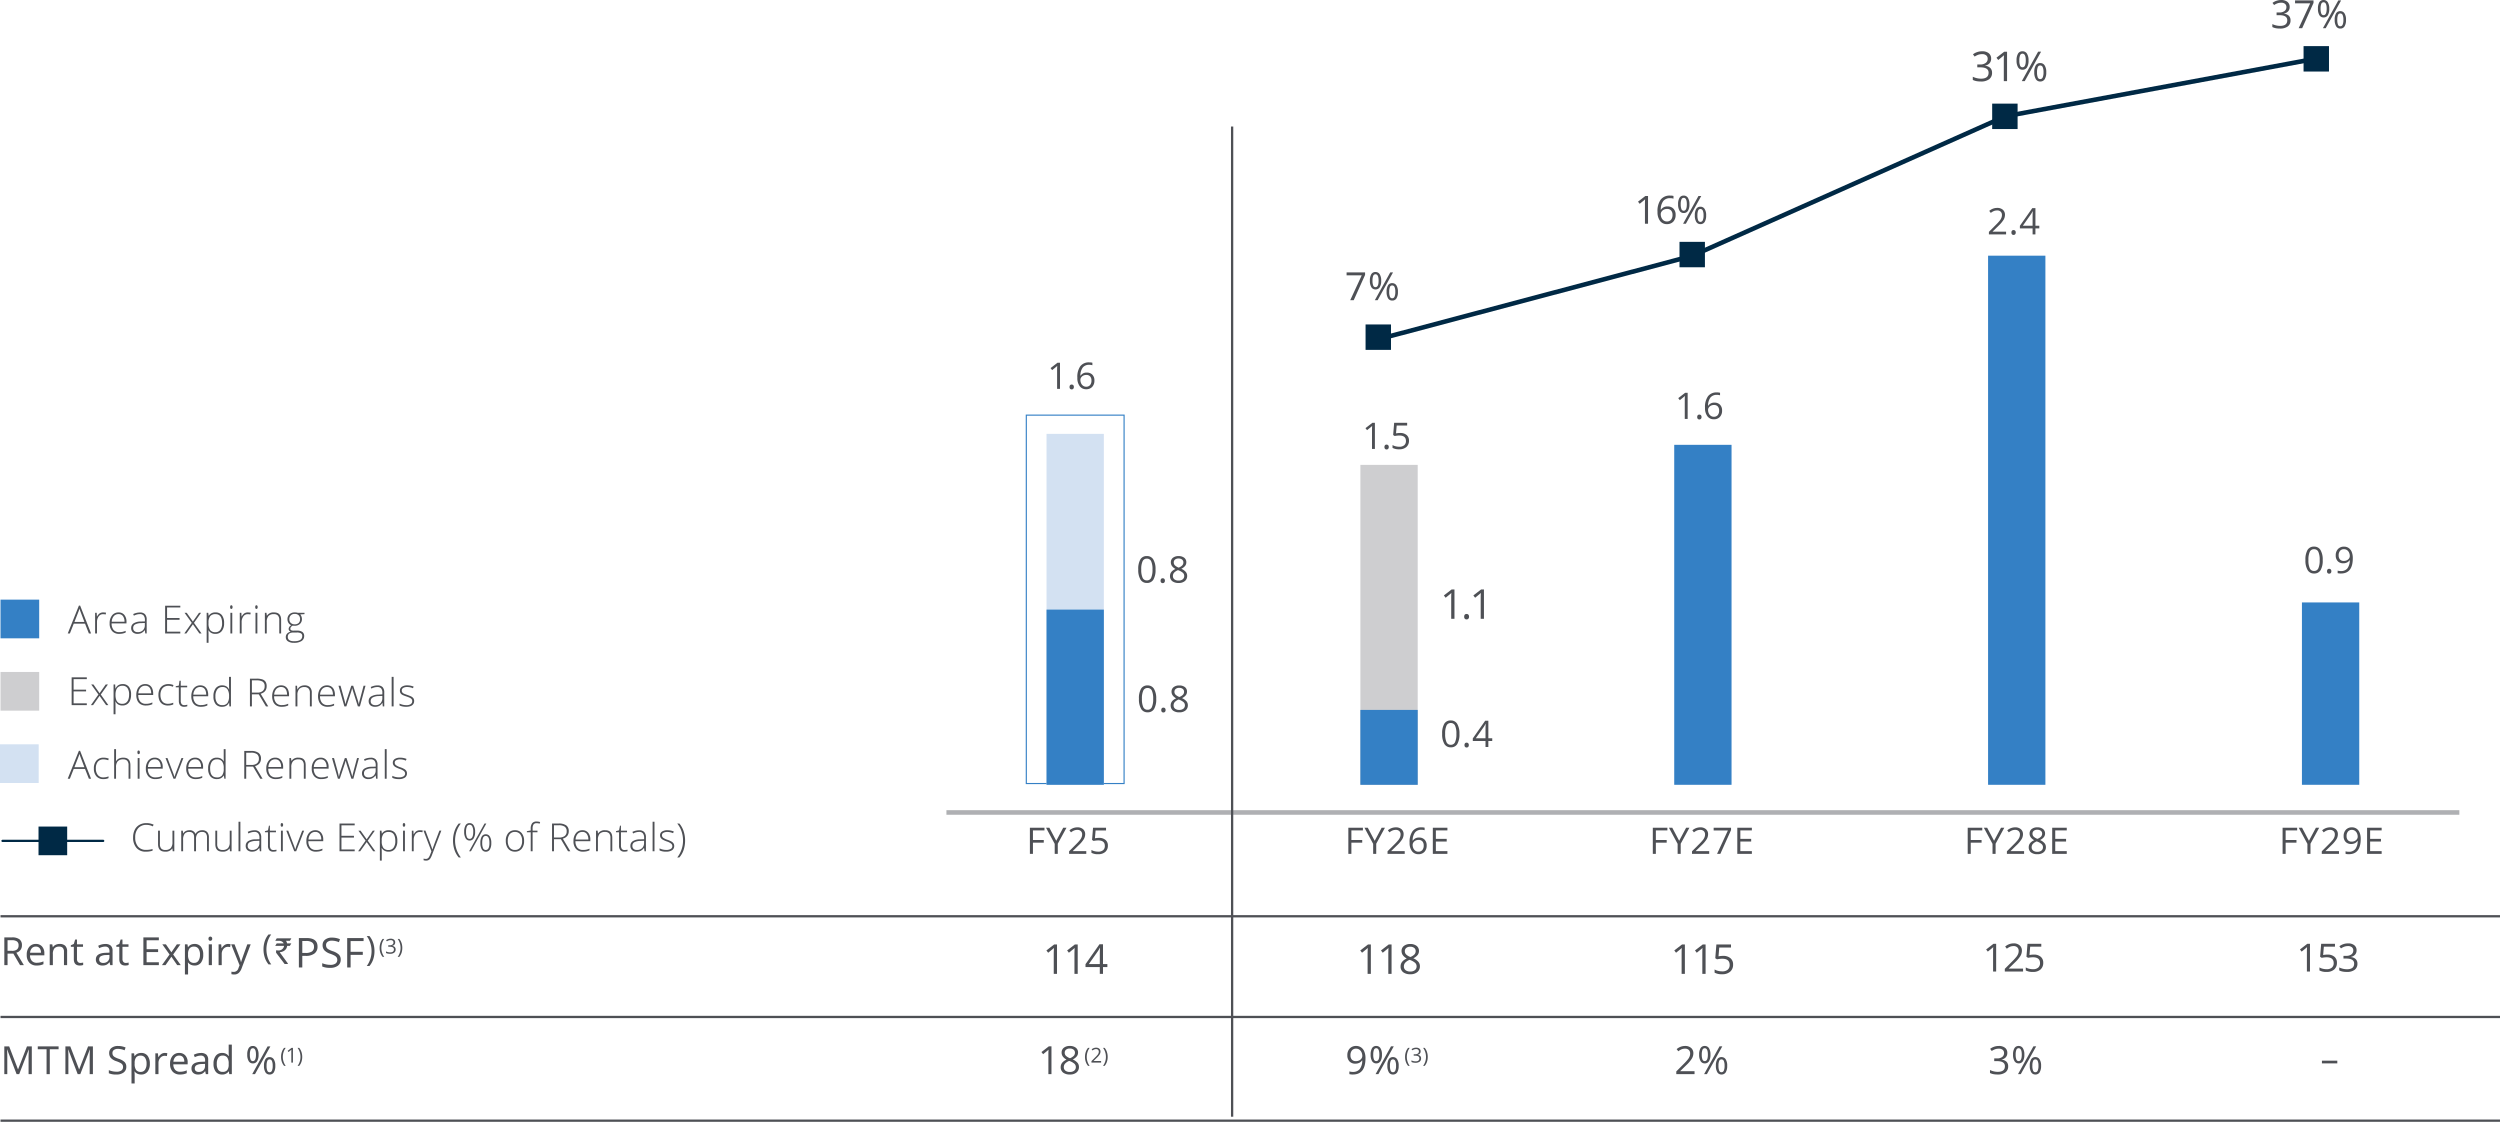 <svg xmlns="http://www.w3.org/2000/svg" width="1092.571" height="490.26" viewBox="0 0 1092.571 490.26">
  <g id="Group_154973" data-name="Group 154973" transform="translate(-3079.662 -18656.984)">
    <g id="Group_155027" data-name="Group 155027" transform="translate(3079.882 19057.42)">
      <path id="Path_2051" data-name="Path 2051" d="M0,0H1092.35" fill="none" stroke="#4e5055" stroke-width="1"/>
    </g>
    <path id="Path_2874" data-name="Path 2874" d="M7.039,0,2.922-10.758H2.855q.116,1.278.116,3.038V0h-1.3V-12.136H3.793L7.637-2.125H7.7l3.88-10.011h2.108V0H12.277V-7.819q0-1.345.116-2.922h-.066L8.176,0Z" transform="translate(3079.874 19126.416)" fill="#4e5055"/>
    <path id="Path_2875" data-name="Path 2875" d="M5.4,0H3.993V-10.882H.149v-1.253h9.1v1.253H5.4Z" transform="translate(3096.02 19126.416)" fill="#4e5055"/>
    <path id="Path_2810" data-name="Path 2810" d="M8.9-73.672H25.809v16.909H8.9Z" transform="translate(3070.762 19055.938)" fill="#d3e1f2"/>
    <path id="Path_2800" data-name="Path 2800" d="M9-102.291H25.909v16.909H9Z" transform="translate(3070.883 19021.332)" fill="#3480c5"/>
    <path id="Path_2806" data-name="Path 2806" d="M9-87.982H25.909v16.909H9Z" transform="translate(3070.883 19038.635)" fill="#ceced0"/>
    <path id="Path_2811" data-name="Path 2811" d="M16.52-57.4H29.044v12.524H16.52Z" transform="translate(3079.976 19075.613)" fill="#002945"/>
    <g id="Group_155024" data-name="Group 155024" transform="translate(3493.278 19012.055)">
      <path id="Path_2047" data-name="Path 2047" d="M0,0H661.189" fill="none" stroke="#afb0b3" stroke-width="2"/>
    </g>
    <g id="Group_155017" data-name="Group 155017" transform="translate(3618.134 18712.283)">
      <path id="Path_2796" data-name="Path 2796" d="M0,0V432.737" fill="none" stroke="#4e5055" stroke-width="1"/>
    </g>
    <g id="Group_155027-2" data-name="Group 155027" transform="translate(3079.883 19101.43)">
      <path id="Path_2051-2" data-name="Path 2051" d="M0,0H1092.35" fill="none" stroke="#4e5055" stroke-width="1"/>
    </g>
    <g id="Group_155019" data-name="Group 155019" transform="translate(3079.882 19146.744)">
      <path id="Path_2798" data-name="Path 2798" d="M0,0H1092.35" fill="none" stroke="#4e5055" stroke-width="1"/>
    </g>
    <path id="Path_2878" data-name="Path 2878" d="M3.08-5.047V0H1.668V-12.136H5a5.237,5.237,0,0,1,3.3.855A3.1,3.1,0,0,1,9.363-8.708a3.223,3.223,0,0,1-2.44,3.254L10.218,0H8.55L5.611-5.047Zm0-1.212H5.014A3.34,3.34,0,0,0,7.2-6.853a2.209,2.209,0,0,0,.7-1.781,2.026,2.026,0,0,0-.71-1.735A3.845,3.845,0,0,0,4.914-10.9H3.08ZM15.813.166A4.18,4.18,0,0,1,12.63-1.062a4.756,4.756,0,0,1-1.166-3.412,5.274,5.274,0,0,1,1.083-3.495,3.6,3.6,0,0,1,2.909-1.3,3.431,3.431,0,0,1,2.706,1.125,4.311,4.311,0,0,1,1,2.968V-4.3H12.891A3.606,3.606,0,0,0,13.7-1.868a2.8,2.8,0,0,0,2.162.83,7.328,7.328,0,0,0,2.905-.614V-.423a7.292,7.292,0,0,1-1.382.452,7.767,7.767,0,0,1-1.572.137ZM15.439-8.11a2.25,2.25,0,0,0-1.747.714,3.291,3.291,0,0,0-.768,1.976H17.68a3.03,3.03,0,0,0-.581-2A2.045,2.045,0,0,0,15.439-8.11ZM27.733,0V-5.885a2.374,2.374,0,0,0-.506-1.66,2.063,2.063,0,0,0-1.585-.548,2.615,2.615,0,0,0-2.092.772,3.9,3.9,0,0,0-.664,2.548V0H21.507V-9.1h1.121l.224,1.245h.066A2.814,2.814,0,0,1,24.105-8.9a3.857,3.857,0,0,1,1.7-.369,3.456,3.456,0,0,1,2.474.793,3.374,3.374,0,0,1,.83,2.536V0ZM34.88-.971a4.5,4.5,0,0,0,.706-.054,4.567,4.567,0,0,0,.54-.112V-.083a2.519,2.519,0,0,1-.66.178,4.956,4.956,0,0,1-.784.071q-2.64,0-2.64-2.781V-8.027h-1.3v-.664l1.3-.573.581-1.942h.8V-9.1h2.64v1.071h-2.64v5.354a1.842,1.842,0,0,0,.39,1.262,1.358,1.358,0,0,0,1.067.442ZM47.954,0,47.68-1.295h-.066A3.828,3.828,0,0,1,46.256-.137a4.137,4.137,0,0,1-1.689.3,3.039,3.039,0,0,1-2.121-.7,2.543,2.543,0,0,1-.768-1.984q0-2.756,4.408-2.889l1.544-.05v-.564A2.307,2.307,0,0,0,47.169-7.6,1.9,1.9,0,0,0,45.7-8.11a6,6,0,0,0-2.573.7L42.7-8.467a6.475,6.475,0,0,1,1.473-.573,6.381,6.381,0,0,1,1.606-.208,3.465,3.465,0,0,1,2.411.722,3.014,3.014,0,0,1,.784,2.316V0ZM44.841-.971a2.8,2.8,0,0,0,2.021-.706A2.61,2.61,0,0,0,47.6-3.652v-.822l-1.378.058a5.012,5.012,0,0,0-2.37.51A1.539,1.539,0,0,0,43.123-2.5a1.42,1.42,0,0,0,.452,1.137,1.878,1.878,0,0,0,1.266.392Zm9.911,0a4.5,4.5,0,0,0,.706-.054A4.567,4.567,0,0,0,56-1.137V-.083a2.519,2.519,0,0,1-.66.178,4.956,4.956,0,0,1-.784.071q-2.64,0-2.64-2.781V-8.027h-1.3v-.664l1.3-.573.581-1.942h.8V-9.1h2.64v1.071H53.3v5.354a1.842,1.842,0,0,0,.39,1.262,1.358,1.358,0,0,0,1.065.442ZM69.2,0H62.438V-12.136H69.2v1.253H63.85v3.91h5.03v1.245H63.85v4.466H69.2Zm4.673-4.657L70.714-9.1h1.569l2.4,3.486L77.073-9.1h1.552L75.462-4.657,78.791,0H77.23L74.682-3.686,72.109,0H70.548ZM84.826.166A3.937,3.937,0,0,1,83.2-.162,3.052,3.052,0,0,1,81.97-1.17h-.1a12.2,12.2,0,0,1,.1,1.51V4.084H80.592V-9.1h1.121L81.9-7.853h.066A3.2,3.2,0,0,1,83.2-8.932a3.76,3.76,0,0,1,1.619-.332,3.362,3.362,0,0,1,2.793,1.237,5.445,5.445,0,0,1,.984,3.47,5.413,5.413,0,0,1-1,3.482A3.368,3.368,0,0,1,84.826.166Zm-.2-8.259a2.442,2.442,0,0,0-2.017.772,3.972,3.972,0,0,0-.639,2.457v.307a4.553,4.553,0,0,0,.639,2.743,2.431,2.431,0,0,0,2.05.826,2.132,2.132,0,0,0,1.847-.955,4.527,4.527,0,0,0,.668-2.631,4.357,4.357,0,0,0-.668-2.611,2.2,2.2,0,0,0-1.88-.908ZM92.388,0H91.01V-9.1h1.378ZM90.894-11.563a.915.915,0,0,1,.232-.693.812.812,0,0,1,.581-.22.812.812,0,0,1,.573.224.9.9,0,0,1,.241.689.913.913,0,0,1-.241.693.8.8,0,0,1-.573.228.8.8,0,0,1-.581-.228.932.932,0,0,1-.232-.693Zm8.566,2.3a5.392,5.392,0,0,1,1.087.1l-.191,1.278a4.694,4.694,0,0,0-1-.125,2.425,2.425,0,0,0-1.888.9,3.269,3.269,0,0,0-.784,2.233V0H95.31V-9.1h1.137L96.6-7.413h.066a4,4,0,0,1,1.22-1.37,2.747,2.747,0,0,1,1.574-.481Zm1.34.163h1.478l1.992,5.188a19.732,19.732,0,0,1,.813,2.565h.066q.108-.423.452-1.448t2.254-6.3h1.478l-3.91,10.359a5.168,5.168,0,0,1-1.357,2.179,2.886,2.886,0,0,1-1.9.643,5.544,5.544,0,0,1-1.245-.141v-1.1a4.8,4.8,0,0,0,1.021.1,2.1,2.1,0,0,0,2.025-1.594l.512-1.3Z" transform="translate(3079.883 19078.783)" fill="#4e5055"/>
    <path id="Path_2879" data-name="Path 2879" d="M1.109-11.133H7.477v.016a10.386,10.386,0,0,1-.641,1.055h-1.7A2.686,2.686,0,0,1,5.617-8.93H7.43q.031.008.031.031Q6.852-7.868,6.836-7.86H5.664a3.389,3.389,0,0,1-.445,1.281A2.983,2.983,0,0,1,4.172-5.6a3.708,3.708,0,0,1-1.766.5v.016a2.913,2.913,0,0,0,.414.617l3.141,4.3v.2a.028.028,0,0,1-.031.04H4.547Q.812-4.852.813-4.875v-1l.016-.039a4.768,4.768,0,0,0,.773.055A2.4,2.4,0,0,0,4.2-7.4a1.4,1.4,0,0,0,.078-.461H.5q-.031,0-.031-.039.625-1.031.641-1.031H4.117v-.016a1.861,1.861,0,0,0-1-.922,2.8,2.8,0,0,0-.953-.2H.484V-10.1Q1.094-11.133,1.109-11.133Z" transform="translate(3199.502 19078.203)" fill="#4e5055"/>
    <path id="Path_2880" data-name="Path 2880" d="M14.788-9.1a3.6,3.6,0,0,1-1.332,3,6.032,6.032,0,0,1-3.81,1.05H8.135V0H6.64V-12.85H9.971Q14.788-12.85,14.788-9.1ZM8.135-6.337H9.479a5,5,0,0,0,2.874-.642,2.365,2.365,0,0,0,.888-2.057,2.217,2.217,0,0,0-.835-1.9,4.362,4.362,0,0,0-2.6-.624H8.135ZM24.926-3.419A3.152,3.152,0,0,1,23.7-.773a5.335,5.335,0,0,1-3.34.949,8.365,8.365,0,0,1-3.52-.589V-1.854a9.256,9.256,0,0,0,1.723.527,9.063,9.063,0,0,0,1.846.193,3.724,3.724,0,0,0,2.25-.567,1.86,1.86,0,0,0,.756-1.578,2.025,2.025,0,0,0-.268-1.094,2.49,2.49,0,0,0-.9-.787,12.542,12.542,0,0,0-1.912-.817A6.1,6.1,0,0,1,17.776-7.5a3.357,3.357,0,0,1-.769-2.294,2.853,2.853,0,0,1,1.116-2.364,4.639,4.639,0,0,1,2.953-.879,8.7,8.7,0,0,1,3.524.7l-.466,1.3A7.965,7.965,0,0,0,21.04-11.7a2.994,2.994,0,0,0-1.854.51,1.68,1.68,0,0,0-.668,1.415,2.169,2.169,0,0,0,.246,1.094A2.317,2.317,0,0,0,19.6-7.9a10.32,10.32,0,0,0,1.789.787,7.081,7.081,0,0,1,2.782,1.547,3.042,3.042,0,0,1,.755,2.147ZM29.246,0H27.752V-12.85h7.163v1.327H29.246v4.7h5.326V-5.5H29.246Z" transform="translate(3203.64 19079.783)" fill="#4e5055"/>
    <path id="Path_2882" data-name="Path 2882" d="M3.838-4.109A11.037,11.037,0,0,1,3.27-.52,8.585,8.585,0,0,1,1.633,2.373H.461A10.55,10.55,0,0,0,2.021-.685a11.138,11.138,0,0,0,.542-3.439A11.55,11.55,0,0,0,2.032-7.6,10.326,10.326,0,0,0,.447-10.708H1.633A8.985,8.985,0,0,1,3.274-7.731a11.4,11.4,0,0,1,.564,3.622Z" transform="translate(3239.483 19076.783)" fill="#4e5055"/>
    <path id="Path_2881" data-name="Path 2881" d="M3.838-4.109A11.037,11.037,0,0,1,3.27-.52,8.585,8.585,0,0,1,1.633,2.373H.461A10.55,10.55,0,0,0,2.021-.685a11.138,11.138,0,0,0,.542-3.439A11.55,11.55,0,0,0,2.032-7.6,10.326,10.326,0,0,0,.447-10.708H1.633A8.985,8.985,0,0,1,3.274-7.731a11.4,11.4,0,0,1,.564,3.622Z" transform="translate(3198.658 19067.736) rotate(180)" fill="#4e5055"/>
    <path id="Path_2883" data-name="Path 2883" d="M.36-2.465A6.81,6.81,0,0,1,.7-4.645a5.419,5.419,0,0,1,.982-1.78H2.4a6.2,6.2,0,0,0-.951,1.863A6.93,6.93,0,0,0,1.13-2.475,6.662,6.662,0,0,0,1.45-.413a6.4,6.4,0,0,0,.936,1.837h-.7A5.179,5.179,0,0,1,.7-.321,6.633,6.633,0,0,1,.36-2.465Zm6.8-2.448a1.465,1.465,0,0,1-.34,1.006,1.727,1.727,0,0,1-.978.523v.035a1.839,1.839,0,0,1,1.147.492A1.449,1.449,0,0,1,7.363-1.82,1.683,1.683,0,0,1,6.726-.406,2.9,2.9,0,0,1,4.915.088,5.247,5.247,0,0,1,3.981.011a3.2,3.2,0,0,1-.824-.27v-.7a4.007,4.007,0,0,0,.89.314,4.03,4.03,0,0,0,.894.108q1.666,0,1.666-1.305,0-1.169-1.837-1.169H4.137v-.628h.642A1.932,1.932,0,0,0,5.97-3.966a1.089,1.089,0,0,0,.439-.921.908.908,0,0,0-.323-.738,1.331,1.331,0,0,0-.877-.268,2.7,2.7,0,0,0-.8.114,3.56,3.56,0,0,0-.853.422l-.369-.492a3.078,3.078,0,0,1,.912-.49,3.314,3.314,0,0,1,1.088-.178,2.222,2.222,0,0,1,1.455.428,1.443,1.443,0,0,1,.523,1.176Zm3.109,2.448A6.622,6.622,0,0,1,9.933-.312a5.151,5.151,0,0,1-.982,1.736h-.7A6.33,6.33,0,0,0,9.184-.411a6.683,6.683,0,0,0,.325-2.063A6.93,6.93,0,0,0,9.19-4.561a6.2,6.2,0,0,0-.951-1.863h.712a5.391,5.391,0,0,1,.984,1.786,6.842,6.842,0,0,1,.339,2.173Z" transform="translate(3245.207 19073.736)" fill="#4e5055"/>
    <path id="Path_2884" data-name="Path 2884" d="M6.9-11.546a4.585,4.585,0,0,0-3.6,1.461,5.771,5.771,0,0,0-1.312,4A5.992,5.992,0,0,0,3.229-2.05,4.413,4.413,0,0,0,6.765-.614,9.578,9.578,0,0,0,9.571-1v.747a9.155,9.155,0,0,1-3,.423A5.112,5.112,0,0,1,2.54-1.486,6.707,6.707,0,0,1,1.071-6.1a7.238,7.238,0,0,1,.7-3.262,5.076,5.076,0,0,1,2.017-2.179,5.958,5.958,0,0,1,3.059-.768,7.343,7.343,0,0,1,3.179.664l-.34.764A6.157,6.157,0,0,0,6.9-11.546Zm5.885,2.523v5.844a2.854,2.854,0,0,0,.573,1.98,2.312,2.312,0,0,0,1.776.618,3.1,3.1,0,0,0,2.37-.813,3.808,3.808,0,0,0,.76-2.648v-4.98h.813V0h-.7l-.149-1.245h-.05A3.391,3.391,0,0,1,15.049.166q-3.08,0-3.08-3.3V-9.023ZM33.369,0V-5.918a2.947,2.947,0,0,0-.515-1.926,1.955,1.955,0,0,0-1.577-.606,2.575,2.575,0,0,0-2.05.764,3.6,3.6,0,0,0-.664,2.4V0h-.838V-6.167q0-2.283-2.092-2.283a2.465,2.465,0,0,0-2.067.826,4.3,4.3,0,0,0-.647,2.644V0H22.1V-9.023h.681l.174,1.237H23a2.587,2.587,0,0,1,1.063-1.042,3.163,3.163,0,0,1,1.52-.372,2.6,2.6,0,0,1,2.739,1.6h.033a3.067,3.067,0,0,1,1.183-1.187,3.4,3.4,0,0,1,1.69-.413,2.9,2.9,0,0,1,2.216.789A3.581,3.581,0,0,1,34.183-5.9V0Zm4.449-9.023v5.844a2.854,2.854,0,0,0,.573,1.98,2.312,2.312,0,0,0,1.776.618,3.1,3.1,0,0,0,2.37-.813,3.808,3.808,0,0,0,.76-2.648v-4.98h.813V0h-.7l-.149-1.245h-.05A3.391,3.391,0,0,1,40.084.166Q37,.166,37-3.129V-9.023ZM47.954,0h-.822V-12.916h.822Zm8.5,0-.208-1.428H56.18A4.285,4.285,0,0,1,54.781-.2a3.736,3.736,0,0,1-1.7.361A2.937,2.937,0,0,1,51.014-.52a2.435,2.435,0,0,1-.736-1.88,2.325,2.325,0,0,1,1.1-2.05,5.98,5.98,0,0,1,3.183-.772l1.718-.05v-.6a3.068,3.068,0,0,0-.523-1.942,2.028,2.028,0,0,0-1.685-.656,5.636,5.636,0,0,0-2.6.7l-.307-.714a6.876,6.876,0,0,1,2.938-.7,2.929,2.929,0,0,1,2.22.772A3.392,3.392,0,0,1,57.06-6V0Zm-3.32-.581a3.1,3.1,0,0,0,2.279-.826,3.084,3.084,0,0,0,.834-2.3V-4.59l-1.577.066a5.958,5.958,0,0,0-2.71.594,1.71,1.71,0,0,0-.809,1.565,1.683,1.683,0,0,0,.519,1.316,2.109,2.109,0,0,0,1.463.468Zm9.23.017A6.164,6.164,0,0,0,63.725-.7v.664a4.355,4.355,0,0,1-1.378.2,2.244,2.244,0,0,1-1.764-.639,2.967,2.967,0,0,1-.569-2.009V-8.309H58.678V-8.79l1.336-.374.415-2.042h.423v2.183H63.5v.714H60.853V-2.6a2.606,2.606,0,0,0,.365,1.536,1.326,1.326,0,0,0,1.146.5ZM66.5,0h-.822V-9.023H66.5Zm-.94-11.53q0-.8.523-.8a.464.464,0,0,1,.4.208,1.019,1.019,0,0,1,.145.589,1.043,1.043,0,0,1-.145.589.459.459,0,0,1-.4.216Q65.56-10.725,65.56-11.53ZM71.5,0,68.008-9.023h.847l2.333,6.134a18.892,18.892,0,0,1,.7,2.059h.05q.34-1.129.7-2.075l2.333-6.118h.847L72.325,0Zm9.471.166A3.932,3.932,0,0,1,77.9-1.046a4.871,4.871,0,0,1-1.1-3.4A5.293,5.293,0,0,1,77.861-7.9a3.507,3.507,0,0,1,2.864-1.3A3.092,3.092,0,0,1,83.24-8.085a4.593,4.593,0,0,1,.921,3.021V-4.4h-6.5a4.269,4.269,0,0,0,.867,2.839,3.053,3.053,0,0,0,2.436.979A7.557,7.557,0,0,0,82.321-.69,8.248,8.248,0,0,0,83.8-1.154v.747a6.609,6.609,0,0,1-1.411.452,7.832,7.832,0,0,1-1.423.121Zm-.241-8.633a2.7,2.7,0,0,0-2.092.859,4.052,4.052,0,0,0-.921,2.478H83.29a3.934,3.934,0,0,0-.681-2.453A2.245,2.245,0,0,0,80.725-8.467ZM97.908,0H91.275V-12.136h6.632v.78H92.122v4.59h5.462v.78H92.122v5.2h5.786Zm4.756-4.64L99.518-9.023h.946l2.689,3.8,2.665-3.8h.9l-3.1,4.383L106.947,0h-.955l-2.839-4.026L100.3,0h-.9ZM112.774.166A3.3,3.3,0,0,1,109.736-1.4h-.058l.025.7q.033.614.033,1.345V4.084h-.822V-9.023h.7l.158,1.287h.05A3.261,3.261,0,0,1,112.791-9.2,3.355,3.355,0,0,1,115.576-8a5.488,5.488,0,0,1,.959,3.49,5.283,5.283,0,0,1-1.009,3.449A3.375,3.375,0,0,1,112.774.166Zm-.017-.73a2.51,2.51,0,0,0,2.143-1.03,4.773,4.773,0,0,0,.76-2.88q0-3.976-2.872-3.976a2.879,2.879,0,0,0-2.316.867,4.341,4.341,0,0,0-.739,2.826v.266a4.969,4.969,0,0,0,.71,3.021,2.761,2.761,0,0,0,2.315.906Zm7.1.564h-.822V-9.023h.822Zm-.938-11.53q0-.8.523-.8a.464.464,0,0,1,.4.208,1.019,1.019,0,0,1,.145.589,1.043,1.043,0,0,1-.145.589.459.459,0,0,1-.4.216q-.525,0-.525-.8Zm7.51,2.33a7.061,7.061,0,0,1,1.229.116L127.5-8.3a4.808,4.808,0,0,0-1.17-.141,2.273,2.273,0,0,0-1.893.979A3.993,3.993,0,0,0,123.7-4.98V0h-.822V-9.023h.7l.083,1.627h.058a3.826,3.826,0,0,1,1.187-1.4,2.781,2.781,0,0,1,1.523-.4Zm1.552.174h.847l1.909,5.063q.872,2.333,1.1,3.146h.05q.349-1.071,1.137-3.2l1.909-5.014h.847L131.742,1.461a8.169,8.169,0,0,1-.822,1.727,2.2,2.2,0,0,1-.776.672,2.364,2.364,0,0,1-1.075.224,3.7,3.7,0,0,1-1.054-.174V3.2a3.889,3.889,0,0,0,1.038.133,1.4,1.4,0,0,0,.747-.2,1.861,1.861,0,0,0,.585-.618,8.132,8.132,0,0,0,.606-1.328q.344-.909.444-1.183Zm12.9,4.366a12.863,12.863,0,0,1,.643-4.117,10.236,10.236,0,0,1,1.855-3.362h.938a11.061,11.061,0,0,0-1.884,3.424,12.368,12.368,0,0,0-.656,4.038A11.974,11.974,0,0,0,144.3,2.689h-.921a9.782,9.782,0,0,1-1.859-3.3,12.53,12.53,0,0,1-.639-4.046Zm5.694-3.86a5.565,5.565,0,0,0,.374,2.32,1.229,1.229,0,0,0,1.17.776q1.6,0,1.6-3.1a5.014,5.014,0,0,0-.411-2.3,1.292,1.292,0,0,0-1.191-.768,1.229,1.229,0,0,0-1.17.768,5.453,5.453,0,0,0-.372,2.307Zm3.959,0a5.337,5.337,0,0,1-.623,2.851,2,2,0,0,1-1.793.975,1.946,1.946,0,0,1-1.731-1,5.331,5.331,0,0,1-.627-2.826,5.436,5.436,0,0,1,.6-2.822,1.939,1.939,0,0,1,1.76-.971,2,2,0,0,1,1.785,1,5.227,5.227,0,0,1,.63,2.8Zm3.113,4.881a5.479,5.479,0,0,0,.374,2.3,1.229,1.229,0,0,0,1.17.768q1.6,0,1.6-3.071t-1.6-3.063a1.23,1.23,0,0,0-1.17.76,5.444,5.444,0,0,0-.374,2.309Zm3.959,0a5.4,5.4,0,0,1-.614,2.851,1.983,1.983,0,0,1-1.785.975,1.953,1.953,0,0,1-1.751-1.009,5.367,5.367,0,0,1-.623-2.818,5.337,5.337,0,0,1,.61-2.831,1.964,1.964,0,0,1,1.764-.963,1.984,1.984,0,0,1,1.768,1,5.223,5.223,0,0,1,.632,2.8Zm-2.158-8.5L148.717,0h-.8l6.732-12.136Zm16.485,7.612a5.111,5.111,0,0,1-1.071,3.449A3.7,3.7,0,0,1,167.908.166a3.827,3.827,0,0,1-2.092-.573A3.664,3.664,0,0,1,164.43-2.05a5.978,5.978,0,0,1-.481-2.474,5.078,5.078,0,0,1,1.071-3.441A3.689,3.689,0,0,1,167.958-9.2a3.62,3.62,0,0,1,2.918,1.249,5.131,5.131,0,0,1,1.058,3.427Zm-7.122,0a4.592,4.592,0,0,0,.818,2.9,2.769,2.769,0,0,0,2.312,1.042,2.769,2.769,0,0,0,2.312-1.042,4.592,4.592,0,0,0,.818-2.9,4.52,4.52,0,0,0-.826-2.9,2.806,2.806,0,0,0-2.32-1.029,2.764,2.764,0,0,0-2.3,1.025,4.582,4.582,0,0,0-.813,2.907Zm12.974-3.785H175.66V0h-.822V-8.309h-1.677V-8.79l1.677-.307v-.7a3.937,3.937,0,0,1,.61-2.436,2.387,2.387,0,0,1,2-.776,5.177,5.177,0,0,1,1.494.224l-.191.714a4.406,4.406,0,0,0-1.32-.208,1.557,1.557,0,0,0-1.365.569,3.268,3.268,0,0,0-.4,1.847v.838h2.125ZM185-5.288V0h-.847V-12.136h2.889a5.442,5.442,0,0,1,3.337.834,2.976,2.976,0,0,1,1.079,2.511,3.281,3.281,0,0,1-.643,2.059,3.576,3.576,0,0,1-1.955,1.2L192.155,0h-1.013l-3.129-5.288Zm0-.73h2.316A3.7,3.7,0,0,0,189.7-6.7a2.446,2.446,0,0,0,.847-2.021,2.371,2.371,0,0,0-.83-2.017,4.531,4.531,0,0,0-2.706-.631H185ZM197.691.166a3.932,3.932,0,0,1-3.067-1.212,4.871,4.871,0,0,1-1.1-3.4A5.293,5.293,0,0,1,194.587-7.9a3.507,3.507,0,0,1,2.864-1.3,3.092,3.092,0,0,1,2.515,1.112,4.593,4.593,0,0,1,.921,3.021V-4.4h-6.5a4.269,4.269,0,0,0,.867,2.839,3.053,3.053,0,0,0,2.436.979,7.557,7.557,0,0,0,1.357-.108,8.248,8.248,0,0,0,1.482-.465v.747a6.609,6.609,0,0,1-1.411.452,7.832,7.832,0,0,1-1.427.122Zm-.241-8.633a2.7,2.7,0,0,0-2.092.859,4.052,4.052,0,0,0-.921,2.478h5.578a3.934,3.934,0,0,0-.681-2.453,2.245,2.245,0,0,0-1.883-.884ZM209.669,0V-5.852a2.854,2.854,0,0,0-.573-1.98,2.312,2.312,0,0,0-1.776-.618,3.075,3.075,0,0,0-2.37.818,3.854,3.854,0,0,0-.75,2.652V0h-.822V-9.023h.7l.158,1.237h.05A3.391,3.391,0,0,1,207.412-9.2q3.071,0,3.071,3.3V0Zm6.118-.564A6.164,6.164,0,0,0,217.148-.7v.664a4.355,4.355,0,0,1-1.378.2,2.244,2.244,0,0,1-1.764-.639,2.967,2.967,0,0,1-.569-2.009V-8.309H212.1V-8.79l1.336-.374.415-2.042h.423v2.183h2.648v.714h-2.648V-2.6a2.606,2.606,0,0,0,.365,1.536,1.326,1.326,0,0,0,1.148.5ZM224.578,0l-.208-1.428h-.07A4.285,4.285,0,0,1,222.9-.2a3.736,3.736,0,0,1-1.7.361,2.937,2.937,0,0,1-2.067-.681A2.435,2.435,0,0,1,218.4-2.4a2.325,2.325,0,0,1,1.1-2.05,5.98,5.98,0,0,1,3.183-.772l1.718-.05v-.6a3.068,3.068,0,0,0-.523-1.942,2.028,2.028,0,0,0-1.685-.656,5.636,5.636,0,0,0-2.6.7l-.307-.714a6.876,6.876,0,0,1,2.938-.7,2.929,2.929,0,0,1,2.22.772A3.392,3.392,0,0,1,225.184-6V0Zm-3.32-.581a3.1,3.1,0,0,0,2.279-.826,3.084,3.084,0,0,0,.834-2.3V-4.59l-1.577.066a5.958,5.958,0,0,0-2.71.594,1.71,1.71,0,0,0-.809,1.565,1.683,1.683,0,0,0,.519,1.316,2.109,2.109,0,0,0,1.463.468Zm7.67.581h-.822V-12.916h.822Zm8.616-2.349a2.145,2.145,0,0,1-.921,1.864,4.485,4.485,0,0,1-2.615.652,6.236,6.236,0,0,1-2.872-.556v-.888a6.339,6.339,0,0,0,2.872.681,3.789,3.789,0,0,0,2.03-.444,1.35,1.35,0,0,0,.693-1.183,1.442,1.442,0,0,0-.552-1.146,6.07,6.07,0,0,0-1.814-.913,10.389,10.389,0,0,1-1.9-.843,2.626,2.626,0,0,1-.826-.8,2,2,0,0,1-.278-1.083,1.851,1.851,0,0,1,.851-1.6A4.134,4.134,0,0,1,234.59-9.2a7.121,7.121,0,0,1,2.772.548l-.307.747a6.5,6.5,0,0,0-2.465-.548,3.57,3.57,0,0,0-1.751.365,1.121,1.121,0,0,0-.647,1.013,1.4,1.4,0,0,0,.5,1.129A7,7,0,0,0,234.655-5a9.66,9.66,0,0,1,1.776.793,2.582,2.582,0,0,1,.834.8,1.959,1.959,0,0,1,.278,1.058ZM242.3-4.657a12.509,12.509,0,0,1-.643,4.067A9.729,9.729,0,0,1,239.8,2.689h-.921A11.974,11.974,0,0,0,241.4-4.673a12.394,12.394,0,0,0-.656-4.047,10.957,10.957,0,0,0-1.884-3.416h.938a10.183,10.183,0,0,1,1.859,3.374,12.924,12.924,0,0,1,.643,4.105Z" transform="translate(3136.765 19029.02)" fill="#4e5055"/>
    <path id="Path_2918" data-name="Path 2918" d="M6.284,0H4.86V-9.158q0-1.143.07-2.162-.185.185-.413.387T2.426-9.22l-.773-1,3.4-2.628h1.23Zm9.05,0H13.91V-9.158q0-1.143.07-2.162-.185.185-.413.387T11.476-9.22l-.773-1,3.4-2.628h1.23Z" transform="translate(3535.319 19082.58)" fill="#4e5055"/>
    <path id="Path_2919" data-name="Path 2919" d="M9.932-2.953H8.024V0h-1.4V-2.953H.378V-4.228l6.1-8.692H8.024v8.64H9.932ZM6.627-4.28V-8.552q0-1.257.088-2.839h-.07a13.207,13.207,0,0,1-.791,1.4L1.837-4.28Z" transform="translate(3553.68 19082.58)" fill="#4e5055"/>
    <path id="Path_2914" data-name="Path 2914" d="M6.284,0H4.86V-9.158q0-1.143.07-2.162-.185.185-.413.387T2.426-9.22l-.773-1,3.4-2.628h1.23Zm9.05,0H13.91V-9.158q0-1.143.07-2.162-.185.185-.413.387T11.476-9.22l-.773-1,3.4-2.628h1.23Z" transform="translate(3672.482 19082.58)" fill="#4e5055"/>
    <path id="Path_2915" data-name="Path 2915" d="M5.133-13.034a4.357,4.357,0,0,1,2.786.817A2.726,2.726,0,0,1,8.947-9.958a2.812,2.812,0,0,1-.589,1.731A5.2,5.2,0,0,1,6.478-6.8,6.323,6.323,0,0,1,8.7-5.234a2.953,2.953,0,0,1,.659,1.9A3.188,3.188,0,0,1,8.244-.778,4.557,4.557,0,0,1,5.186.176a4.9,4.9,0,0,1-3.164-.9A3.1,3.1,0,0,1,.914-3.278q0-2.206,2.689-3.437A4.964,4.964,0,0,1,1.863-8.2a3.15,3.15,0,0,1-.527-1.78A2.712,2.712,0,0,1,2.369-12.2,4.283,4.283,0,0,1,5.133-13.034ZM2.355-3.243A1.989,1.989,0,0,0,3.089-1.6a3.215,3.215,0,0,0,2.061.589,3.07,3.07,0,0,0,2.039-.615,2.09,2.09,0,0,0,.729-1.687A2.056,2.056,0,0,0,7.233-4.83a7,7,0,0,0-2.39-1.287,5.2,5.2,0,0,0-1.9,1.244,2.41,2.41,0,0,0-.588,1.63Zm2.76-8.6a2.587,2.587,0,0,0-1.723.527A1.748,1.748,0,0,0,2.768-9.91a2.013,2.013,0,0,0,.519,1.389A5.415,5.415,0,0,0,5.2-7.365,4.8,4.8,0,0,0,6.983-8.5a2.1,2.1,0,0,0,.523-1.415,1.73,1.73,0,0,0-.637-1.411,2.686,2.686,0,0,0-1.754-.522Z" transform="translate(3690.844 19082.58)" fill="#4e5055"/>
    <path id="Path_2907" data-name="Path 2907" d="M6.284,0H4.86V-9.158q0-1.143.07-2.162-.185.185-.413.387T2.426-9.22l-.773-1,3.4-2.628h1.23Zm9.05,0H13.91V-9.158q0-1.143.07-2.162-.185.185-.413.387T11.476-9.22l-.773-1,3.4-2.628h1.23ZM23-7.849a4.725,4.725,0,0,1,3.19,1.007,3.451,3.451,0,0,1,1.165,2.755,3.979,3.979,0,0,1-1.27,3.129,5.073,5.073,0,0,1-3.5,1.134,6.446,6.446,0,0,1-3.313-.694V-1.925A5.036,5.036,0,0,0,20.8-1.3a7.547,7.547,0,0,0,1.8.224,3.6,3.6,0,0,0,2.4-.73,2.617,2.617,0,0,0,.857-2.109q0-2.689-3.3-2.689a13.123,13.123,0,0,0-2.232.255l-.756-.483.483-6.012h6.39V-11.5H21.308l-.325,3.858A10.241,10.241,0,0,1,23-7.849Z" transform="translate(3809.719 19082.58)" fill="#4e5055"/>
    <path id="Path_2908" data-name="Path 2908" d="M5.935,0H4.59V-8.649q0-1.079.066-2.042-.174.174-.39.365T2.291-8.708l-.73-.946,3.212-2.482H5.935ZM17.694,0H9.717V-1.187l3.2-3.212a23.533,23.533,0,0,0,1.926-2.108,5.381,5.381,0,0,0,.7-1.229,3.519,3.519,0,0,0,.232-1.287,2.04,2.04,0,0,0-.589-1.54,2.257,2.257,0,0,0-1.635-.569,4.112,4.112,0,0,0-1.432.249,5.708,5.708,0,0,0-1.507.9l-.73-.938a5.6,5.6,0,0,1,3.652-1.395,3.859,3.859,0,0,1,2.681.876,3.012,3.012,0,0,1,.971,2.353A4.545,4.545,0,0,1,16.532-6.8a14.493,14.493,0,0,1-2.424,2.855l-2.656,2.6v.066h6.242Zm4.7-7.413a4.462,4.462,0,0,1,3.017.95,3.26,3.26,0,0,1,1.1,2.6A3.758,3.758,0,0,1,25.316-.9,4.791,4.791,0,0,1,22.008.166a6.087,6.087,0,0,1-3.13-.656V-1.818a4.756,4.756,0,0,0,1.444.585,7.128,7.128,0,0,0,1.7.212,3.4,3.4,0,0,0,2.27-.689A2.471,2.471,0,0,0,25.1-3.7q0-2.54-3.113-2.54a12.393,12.393,0,0,0-2.1.24l-.714-.457.457-5.678H25.66v1.27H20.8l-.3,3.643a9.672,9.672,0,0,1,1.9-.191Z" transform="translate(3946.104 19081.58)" fill="#4e5055"/>
    <path id="Path_2920" data-name="Path 2920" d="M5.935,0H4.59V-8.649q0-1.079.066-2.042-.174.174-.39.365T2.291-8.708l-.73-.946,3.212-2.482H5.935ZM13.6-7.413a4.462,4.462,0,0,1,3.017.95,3.26,3.26,0,0,1,1.1,2.6A3.758,3.758,0,0,1,16.513-.9,4.791,4.791,0,0,1,13.206.166a6.087,6.087,0,0,1-3.13-.656V-1.818a4.756,4.756,0,0,0,1.444.585,7.128,7.128,0,0,0,1.7.212,3.4,3.4,0,0,0,2.27-.689A2.471,2.471,0,0,0,16.3-3.7q0-2.54-3.113-2.54A12.393,12.393,0,0,0,11.081-6l-.714-.457.457-5.678h6.035v1.27H12l-.307,3.644A9.672,9.672,0,0,1,13.6-7.413ZM26.3-9.28a2.767,2.767,0,0,1-.652,1.9,3.262,3.262,0,0,1-1.847.988v.066a3.473,3.473,0,0,1,2.167.93,2.736,2.736,0,0,1,.706,1.959,3.178,3.178,0,0,1-1.2,2.669,5.474,5.474,0,0,1-3.42.934A9.911,9.911,0,0,1,20.281.021a6.037,6.037,0,0,1-1.556-.51V-1.8a7.568,7.568,0,0,0,1.681.594,7.612,7.612,0,0,0,1.689.2q3.146,0,3.146-2.465,0-2.208-3.47-2.208h-1.2V-6.865h1.212a3.649,3.649,0,0,0,2.25-.627,2.056,2.056,0,0,0,.83-1.739,1.714,1.714,0,0,0-.61-1.395,2.514,2.514,0,0,0-1.656-.506,5.11,5.11,0,0,0-1.5.216,6.724,6.724,0,0,0-1.61.8l-.7-.93a5.813,5.813,0,0,1,1.722-.926,6.26,6.26,0,0,1,2.054-.336,4.2,4.2,0,0,1,2.748.809A2.725,2.725,0,0,1,26.3-9.28Z" transform="translate(4083.25 19081.58)" fill="#4e5055"/>
    <path id="Path_2876" data-name="Path 2876" d="M7.039,0,2.922-10.758H2.855q.116,1.278.116,3.038V0h-1.3V-12.136H3.793L7.637-2.125H7.7l3.88-10.011h2.108V0H12.277V-7.819q0-1.345.116-2.922h-.066L8.176,0ZM28.281-3.229a2.977,2.977,0,0,1-1.162,2.5,5.039,5.039,0,0,1-3.154.9,7.9,7.9,0,0,1-3.32-.556V-1.751a8.742,8.742,0,0,0,1.627.5,8.56,8.56,0,0,0,1.743.183A3.517,3.517,0,0,0,26.14-1.6a1.757,1.757,0,0,0,.714-1.49A1.913,1.913,0,0,0,26.6-4.13a2.352,2.352,0,0,0-.847-.743,11.845,11.845,0,0,0-1.805-.772,5.763,5.763,0,0,1-2.42-1.436A3.17,3.17,0,0,1,20.8-9.247a2.694,2.694,0,0,1,1.054-2.233,4.381,4.381,0,0,1,2.789-.83,8.22,8.22,0,0,1,3.329.664l-.44,1.229a7.522,7.522,0,0,0-2.922-.631,2.828,2.828,0,0,0-1.751.481,1.587,1.587,0,0,0-.631,1.336A2.048,2.048,0,0,0,22.462-8.2a2.188,2.188,0,0,0,.784.739,9.746,9.746,0,0,0,1.689.743,6.688,6.688,0,0,1,2.627,1.461,2.873,2.873,0,0,1,.719,2.028Zm6.508,3.4a3.937,3.937,0,0,1-1.623-.328A3.052,3.052,0,0,1,31.933-1.17h-.1a12.2,12.2,0,0,1,.1,1.511V4.084H30.555V-9.1h1.121l.191,1.245h.066A3.2,3.2,0,0,1,33.17-8.932a3.76,3.76,0,0,1,1.619-.332,3.362,3.362,0,0,1,2.793,1.237,5.445,5.445,0,0,1,.984,3.47,5.413,5.413,0,0,1-1,3.482A3.368,3.368,0,0,1,34.789.166Zm-.2-8.259a2.442,2.442,0,0,0-2.017.772,3.972,3.972,0,0,0-.639,2.457v.307a4.553,4.553,0,0,0,.639,2.743,2.431,2.431,0,0,0,2.05.826,2.132,2.132,0,0,0,1.847-.955,4.527,4.527,0,0,0,.668-2.631,4.357,4.357,0,0,0-.668-2.611,2.2,2.2,0,0,0-1.88-.913Zm10.534-1.17a5.392,5.392,0,0,1,1.087.1l-.19,1.272a4.694,4.694,0,0,0-1-.125,2.425,2.425,0,0,0-1.888.9,3.269,3.269,0,0,0-.784,2.233V0H40.973V-9.1H42.11l.158,1.685h.066a4,4,0,0,1,1.22-1.37,2.747,2.747,0,0,1,1.569-.479ZM51.755.166a4.18,4.18,0,0,1-3.183-1.229,4.756,4.756,0,0,1-1.166-3.412,5.274,5.274,0,0,1,1.083-3.5A3.6,3.6,0,0,1,51.4-9.264a3.431,3.431,0,0,1,2.7,1.125,4.311,4.311,0,0,1,1,2.968V-4.3H48.833a3.606,3.606,0,0,0,.809,2.432,2.8,2.8,0,0,0,2.162.83,7.328,7.328,0,0,0,2.9-.614V-.423a7.292,7.292,0,0,1-1.382.452,7.767,7.767,0,0,1-1.572.137ZM51.382-8.11a2.25,2.25,0,0,0-1.747.714,3.291,3.291,0,0,0-.768,1.976h4.756a3.03,3.03,0,0,0-.581-2A2.045,2.045,0,0,0,51.382-8.11ZM63.044,0,62.77-1.295H62.7A3.828,3.828,0,0,1,61.347-.137a4.137,4.137,0,0,1-1.689.3,3.039,3.039,0,0,1-2.121-.7,2.543,2.543,0,0,1-.768-1.984q0-2.756,4.408-2.889l1.544-.05v-.564A2.307,2.307,0,0,0,62.26-7.6a1.9,1.9,0,0,0-1.473-.51,6,6,0,0,0-2.573.7L57.79-8.467a6.475,6.475,0,0,1,1.473-.573,6.381,6.381,0,0,1,1.606-.208,3.465,3.465,0,0,1,2.411.722,3.014,3.014,0,0,1,.784,2.316V0ZM59.932-.971a2.8,2.8,0,0,0,2.021-.706,2.61,2.61,0,0,0,.735-1.976v-.822l-1.378.058a5.012,5.012,0,0,0-2.37.51A1.539,1.539,0,0,0,58.213-2.5a1.42,1.42,0,0,0,.452,1.137,1.878,1.878,0,0,0,1.267.392ZM73.1-1.22h-.075A3.238,3.238,0,0,1,70.167.166a3.378,3.378,0,0,1-2.777-1.22,5.371,5.371,0,0,1-.992-3.47,5.462,5.462,0,0,1,1-3.495A3.352,3.352,0,0,1,70.17-9.264a3.308,3.308,0,0,1,2.839,1.345h.108l-.058-.656-.033-.639v-3.7H74.4V0H73.279Zm-2.756.232a2.509,2.509,0,0,0,2.046-.768,3.88,3.88,0,0,0,.635-2.478v-.291a4.565,4.565,0,0,0-.643-2.76,2.443,2.443,0,0,0-2.054-.826,2.109,2.109,0,0,0-1.855.942,4.685,4.685,0,0,0-.643,2.66,4.491,4.491,0,0,0,.639,2.631,2.165,2.165,0,0,0,1.872.89ZM82.286-8.517A5.565,5.565,0,0,0,82.593-6.4a1.034,1.034,0,0,0,1,.706q1.361,0,1.361-2.822,0-2.806-1.361-2.806a1.033,1.033,0,0,0-1,.7,5.5,5.5,0,0,0-.307,2.105Zm3.8,0a5.245,5.245,0,0,1-.635,2.86,2.088,2.088,0,0,1-1.864.967,2.038,2.038,0,0,1-1.805-.988,5.208,5.208,0,0,1-.643-2.839,5.272,5.272,0,0,1,.618-2.839,2.04,2.04,0,0,1,1.83-.955,2.084,2.084,0,0,1,1.851.988,5.108,5.108,0,0,1,.649,2.806Zm3.5,4.864A5.56,5.56,0,0,0,89.9-1.531a1.039,1.039,0,0,0,1,.7,1.085,1.085,0,0,0,1.029-.693,5.173,5.173,0,0,0,.332-2.129,5.058,5.058,0,0,0-.332-2.1A1.085,1.085,0,0,0,90.9-6.441a1.038,1.038,0,0,0-1,.685,5.427,5.427,0,0,0-.31,2.1Zm3.81,0A5.227,5.227,0,0,1,92.765-.8,2.088,2.088,0,0,1,90.9.166a2.032,2.032,0,0,1-1.814-.988,5.244,5.244,0,0,1-.635-2.831,5.272,5.272,0,0,1,.618-2.839,2.04,2.04,0,0,1,1.83-.955,2.1,2.1,0,0,1,1.839.975,5.021,5.021,0,0,1,.662,2.82Zm-2.142-8.483L84.527,0h-1.22l6.732-12.136Z" transform="translate(3106.577 19126.416)" fill="#4e5055"/>
    <path id="Path_2877" data-name="Path 2877" d="M.36-2.465A6.81,6.81,0,0,1,.7-4.645a5.419,5.419,0,0,1,.982-1.78H2.4a6.2,6.2,0,0,0-.951,1.863A6.93,6.93,0,0,0,1.13-2.475,6.662,6.662,0,0,0,1.45-.413a6.4,6.4,0,0,0,.936,1.837h-.7A5.179,5.179,0,0,1,.7-.321,6.633,6.633,0,0,1,.36-2.465ZM5.553,0H4.841V-4.579q0-.571.035-1.081-.092.092-.207.193T3.624-4.61l-.387-.5,1.7-1.314h.615ZM9.608-2.465A6.622,6.622,0,0,1,9.267-.312a5.151,5.151,0,0,1-.982,1.736h-.7A6.33,6.33,0,0,0,8.518-.411a6.683,6.683,0,0,0,.325-2.063,6.93,6.93,0,0,0-.319-2.087,6.2,6.2,0,0,0-.951-1.863h.712a5.391,5.391,0,0,1,.984,1.786,6.842,6.842,0,0,1,.339,2.173Z" transform="translate(3202.135 19121.361)" fill="#4e5055"/>
    <path id="Path_2916" data-name="Path 2916" d="M5.935,0H4.59V-8.649q0-1.079.066-2.042-.174.174-.39.365T2.291-8.708l-.73-.946,3.212-2.482H5.935Zm8.021-12.31a4.115,4.115,0,0,1,2.631.772A2.574,2.574,0,0,1,17.558-9.4,2.656,2.656,0,0,1,17-7.77a4.913,4.913,0,0,1-1.776,1.345,5.972,5.972,0,0,1,2.1,1.482,2.789,2.789,0,0,1,.623,1.8A3.011,3.011,0,0,1,16.894-.735,4.3,4.3,0,0,1,14,.165a4.627,4.627,0,0,1-2.988-.851A2.932,2.932,0,0,1,9.971-3.1q0-2.083,2.54-3.246a4.688,4.688,0,0,1-1.644-1.4,2.975,2.975,0,0,1-.5-1.681,2.561,2.561,0,0,1,.975-2.1,4.045,4.045,0,0,1,2.614-.783ZM11.333-3.063a1.878,1.878,0,0,0,.693,1.552,3.036,3.036,0,0,0,1.947.556A2.9,2.9,0,0,0,15.9-1.536a1.974,1.974,0,0,0,.689-1.594,1.942,1.942,0,0,0-.647-1.432,6.606,6.606,0,0,0-2.258-1.216A4.913,4.913,0,0,0,11.889-4.6a2.276,2.276,0,0,0-.556,1.537Zm2.606-8.126a2.443,2.443,0,0,0-1.627.5,1.651,1.651,0,0,0-.589,1.328,1.9,1.9,0,0,0,.49,1.312,5.115,5.115,0,0,0,1.81,1.1A4.533,4.533,0,0,0,15.7-8.027a1.983,1.983,0,0,0,.5-1.336,1.634,1.634,0,0,0-.6-1.332A2.537,2.537,0,0,0,13.939-11.189Z" transform="translate(3533.247 19126.41)" fill="#4e5055"/>
    <path id="Path_2917" data-name="Path 2917" d="M.36-2.465A6.81,6.81,0,0,1,.7-4.645a5.419,5.419,0,0,1,.982-1.78H2.4a6.2,6.2,0,0,0-.951,1.863A6.93,6.93,0,0,0,1.13-2.475,6.662,6.662,0,0,0,1.45-.413a6.4,6.4,0,0,0,.936,1.837h-.7A5.179,5.179,0,0,1,.7-.321,6.633,6.633,0,0,1,.36-2.465ZM7.407,0H3.184V-.628l1.692-1.7A12.459,12.459,0,0,0,5.9-3.444a2.849,2.849,0,0,0,.369-.65,1.863,1.863,0,0,0,.123-.681,1.08,1.08,0,0,0-.312-.815,1.2,1.2,0,0,0-.866-.3,2.177,2.177,0,0,0-.758.132,3.022,3.022,0,0,0-.8.479l-.387-.5A2.962,2.962,0,0,1,5.2-6.517a2.043,2.043,0,0,1,1.419.464,1.6,1.6,0,0,1,.514,1.246A2.406,2.406,0,0,1,6.791-3.6,7.673,7.673,0,0,1,5.508-2.087L4.1-.712v.035H7.4Zm2.867-2.465A6.622,6.622,0,0,1,9.933-.312a5.151,5.151,0,0,1-.982,1.736h-.7A6.33,6.33,0,0,0,9.184-.411a6.683,6.683,0,0,0,.325-2.063A6.93,6.93,0,0,0,9.19-4.561a6.2,6.2,0,0,0-.951-1.863h.712a5.391,5.391,0,0,1,.984,1.786,6.842,6.842,0,0,1,.339,2.173Z" transform="translate(3553.474 19121.361)" fill="#4e5055"/>
    <path id="Path_2913" data-name="Path 2913" d="M8.807-6.956Q8.807.166,3.3.166A5.612,5.612,0,0,1,1.768,0V-1.187a4.881,4.881,0,0,0,1.511.216A3.675,3.675,0,0,0,6.288-2.2,6.232,6.232,0,0,0,7.4-5.985H7.3a2.954,2.954,0,0,1-1.212,1.05,3.9,3.9,0,0,1-1.7.361,3.421,3.421,0,0,1-2.557-.963A3.673,3.673,0,0,1,.88-8.226a4.12,4.12,0,0,1,1.058-2.988,3.7,3.7,0,0,1,2.785-1.1,3.728,3.728,0,0,1,2.162.635A4.014,4.014,0,0,1,8.309-9.824a7.54,7.54,0,0,1,.5,2.868ZM4.723-11.131a2.273,2.273,0,0,0-1.834.764,3.187,3.187,0,0,0-.647,2.125,2.763,2.763,0,0,0,.6,1.88,2.285,2.285,0,0,0,1.818.685,3.151,3.151,0,0,0,1.39-.307,2.51,2.51,0,0,0,1-.838,1.934,1.934,0,0,0,.365-1.112,3.8,3.8,0,0,0-.34-1.61,2.808,2.808,0,0,0-.95-1.162A2.394,2.394,0,0,0,4.723-11.131ZM12.2-8.516A5.565,5.565,0,0,0,12.512-6.4a1.034,1.034,0,0,0,1,.706q1.361,0,1.361-2.822,0-2.806-1.361-2.806a1.033,1.033,0,0,0-1,.7,5.5,5.5,0,0,0-.307,2.105Zm3.8,0a5.245,5.245,0,0,1-.635,2.86,2.088,2.088,0,0,1-1.864.967A2.038,2.038,0,0,1,11.7-5.678a5.208,5.208,0,0,1-.643-2.839,5.272,5.272,0,0,1,.618-2.839,2.04,2.04,0,0,1,1.83-.955,2.084,2.084,0,0,1,1.851.988,5.108,5.108,0,0,1,.651,2.806Zm3.5,4.864a5.56,5.56,0,0,0,.307,2.121,1.039,1.039,0,0,0,1,.7,1.085,1.085,0,0,0,1.029-.693,5.173,5.173,0,0,0,.332-2.129,5.058,5.058,0,0,0-.332-2.1,1.085,1.085,0,0,0-1.029-.685,1.038,1.038,0,0,0-1,.685,5.427,5.427,0,0,0-.3,2.1Zm3.81,0A5.227,5.227,0,0,1,22.685-.8a2.088,2.088,0,0,1-1.864.967,2.032,2.032,0,0,1-1.814-.988,5.244,5.244,0,0,1-.635-2.831,5.272,5.272,0,0,1,.618-2.839,2.04,2.04,0,0,1,1.83-.955,2.1,2.1,0,0,1,1.839.975,5.021,5.021,0,0,1,.661,2.819Zm-2.142-8.483L14.446,0h-1.22l6.732-12.136Z" transform="translate(3667.609 19126.41)" fill="#4e5055"/>
    <path id="Path_2912" data-name="Path 2912" d="M.36-2.465A6.81,6.81,0,0,1,.7-4.645a5.419,5.419,0,0,1,.982-1.78H2.4a6.2,6.2,0,0,0-.951,1.863A6.93,6.93,0,0,0,1.13-2.475,6.662,6.662,0,0,0,1.45-.413a6.4,6.4,0,0,0,.936,1.837h-.7A5.179,5.179,0,0,1,.7-.321,6.633,6.633,0,0,1,.36-2.465Zm6.8-2.448a1.465,1.465,0,0,1-.34,1.006,1.727,1.727,0,0,1-.978.523v.035a1.839,1.839,0,0,1,1.147.492A1.449,1.449,0,0,1,7.363-1.82,1.683,1.683,0,0,1,6.726-.406,2.9,2.9,0,0,1,4.915.088,5.247,5.247,0,0,1,3.981.011a3.2,3.2,0,0,1-.824-.27v-.7a4.007,4.007,0,0,0,.89.314,4.03,4.03,0,0,0,.894.108q1.666,0,1.666-1.305,0-1.169-1.837-1.169H4.137v-.628h.642A1.932,1.932,0,0,0,5.97-3.966a1.089,1.089,0,0,0,.439-.921.908.908,0,0,0-.323-.738,1.331,1.331,0,0,0-.877-.268,2.7,2.7,0,0,0-.8.114,3.56,3.56,0,0,0-.853.422l-.369-.492a3.078,3.078,0,0,1,.912-.49,3.314,3.314,0,0,1,1.088-.178,2.222,2.222,0,0,1,1.455.428,1.443,1.443,0,0,1,.523,1.176Zm3.109,2.448A6.622,6.622,0,0,1,9.933-.312a5.151,5.151,0,0,1-.982,1.736h-.7A6.33,6.33,0,0,0,9.184-.411a6.683,6.683,0,0,0,.325-2.063A6.93,6.93,0,0,0,9.19-4.561a6.2,6.2,0,0,0-.951-1.863h.712a5.391,5.391,0,0,1,.984,1.786,6.842,6.842,0,0,1,.339,2.173Z" transform="translate(3693.355 19121.361)" fill="#4e5055"/>
    <path id="Path_2911" data-name="Path 2911" d="M8.807,0H.83V-1.187L4.026-4.4A23.533,23.533,0,0,0,5.952-6.508a5.381,5.381,0,0,0,.7-1.229,3.519,3.519,0,0,0,.232-1.287,2.04,2.04,0,0,0-.589-1.54,2.257,2.257,0,0,0-1.635-.569,4.112,4.112,0,0,0-1.432.249,5.708,5.708,0,0,0-1.507.9l-.73-.938A5.6,5.6,0,0,1,4.64-12.31a3.859,3.859,0,0,1,2.681.876,3.012,3.012,0,0,1,.971,2.353A4.545,4.545,0,0,1,7.645-6.8,14.493,14.493,0,0,1,5.221-3.943l-2.656,2.6v.066H8.807Zm3.16-8.517A5.565,5.565,0,0,0,12.274-6.4a1.034,1.034,0,0,0,1,.706q1.361,0,1.361-2.822,0-2.806-1.361-2.806a1.033,1.033,0,0,0-1,.7,5.5,5.5,0,0,0-.307,2.105Zm3.8,0a5.245,5.245,0,0,1-.635,2.86,2.088,2.088,0,0,1-1.864.967,2.038,2.038,0,0,1-1.805-.988,5.208,5.208,0,0,1-.643-2.839,5.272,5.272,0,0,1,.618-2.839,2.04,2.04,0,0,1,1.83-.955,2.084,2.084,0,0,1,1.851.988,5.108,5.108,0,0,1,.65,2.806Zm3.5,4.864a5.56,5.56,0,0,0,.307,2.121,1.039,1.039,0,0,0,1,.7A1.085,1.085,0,0,0,21.6-1.525a5.173,5.173,0,0,0,.332-2.129,5.058,5.058,0,0,0-.332-2.1,1.085,1.085,0,0,0-1.029-.685,1.038,1.038,0,0,0-1,.685,5.427,5.427,0,0,0-.3,2.1Zm3.81,0A5.227,5.227,0,0,1,22.447-.8a2.088,2.088,0,0,1-1.864.967,2.032,2.032,0,0,1-1.814-.988,5.244,5.244,0,0,1-.635-2.831,5.272,5.272,0,0,1,.618-2.839,2.04,2.04,0,0,1,1.83-.955,2.1,2.1,0,0,1,1.839.975,5.021,5.021,0,0,1,.661,2.819ZM20.94-12.136,14.208,0h-1.22L19.72-12.136Z" transform="translate(3811.418 19126.41)" fill="#4e5055"/>
    <path id="Path_2909" data-name="Path 2909" d="M8.351-9.28A2.767,2.767,0,0,1,7.7-7.38a3.262,3.262,0,0,1-1.847.988v.066a3.473,3.473,0,0,1,2.167.93,2.736,2.736,0,0,1,.706,1.959,3.178,3.178,0,0,1-1.2,2.669A5.474,5.474,0,0,1,4.1.166,9.911,9.911,0,0,1,2.337.021,6.037,6.037,0,0,1,.78-.49V-1.8a7.568,7.568,0,0,0,1.681.594A7.612,7.612,0,0,0,4.15-1Q7.3-1,7.3-3.47q0-2.208-3.47-2.208H2.63V-6.865H3.843a3.649,3.649,0,0,0,2.25-.627,2.056,2.056,0,0,0,.83-1.739,1.714,1.714,0,0,0-.61-1.395,2.514,2.514,0,0,0-1.656-.506,5.11,5.11,0,0,0-1.5.216,6.724,6.724,0,0,0-1.61.8l-.7-.93a5.813,5.813,0,0,1,1.722-.926,6.26,6.26,0,0,1,2.054-.336,4.2,4.2,0,0,1,2.748.809A2.725,2.725,0,0,1,8.351-9.28ZM12-8.517A5.565,5.565,0,0,0,12.308-6.4a1.034,1.034,0,0,0,1,.706q1.361,0,1.361-2.822,0-2.806-1.361-2.806a1.033,1.033,0,0,0-1,.7A5.5,5.5,0,0,0,12-8.517Zm3.8,0a5.245,5.245,0,0,1-.635,2.86A2.088,2.088,0,0,1,13.3-4.69a2.038,2.038,0,0,1-1.8-.988,5.208,5.208,0,0,1-.643-2.839,5.272,5.272,0,0,1,.618-2.839,2.04,2.04,0,0,1,1.83-.955,2.084,2.084,0,0,1,1.851.988A5.108,5.108,0,0,1,15.8-8.517Zm3.5,4.864a5.56,5.56,0,0,0,.307,2.121,1.039,1.039,0,0,0,1,.7,1.085,1.085,0,0,0,1.029-.693,5.173,5.173,0,0,0,.332-2.129,5.058,5.058,0,0,0-.332-2.1,1.085,1.085,0,0,0-1.029-.685,1.038,1.038,0,0,0-1,.685,5.427,5.427,0,0,0-.3,2.1Zm3.81,0A5.227,5.227,0,0,1,22.481-.8a2.088,2.088,0,0,1-1.864.967A2.032,2.032,0,0,1,18.8-.822a5.244,5.244,0,0,1-.635-2.831,5.272,5.272,0,0,1,.618-2.839,2.04,2.04,0,0,1,1.83-.955,2.1,2.1,0,0,1,1.839.975,5.021,5.021,0,0,1,.664,2.82Zm-2.142-8.483L14.242,0h-1.22l6.732-12.136Z" transform="translate(3948.564 19126.41)" fill="#4e5055"/>
    <path id="Path_2910" data-name="Path 2910" d="M.641-3.7V-4.883H7.359V-3.7Z" transform="translate(4093.77 19125.41)" fill="#4e5055"/>
    <path id="Path_2902" data-name="Path 2902" d="M2.9,0H1.57V-11.422H7.938v1.18H2.9v4.18H7.633v1.18H2.9ZM13.086-5.711l3.047-5.711h1.438L13.758-4.43V0H12.415V-4.367l-3.8-7.055h1.453ZM26.212,0H18.7V-1.117L21.708-4.14a22.149,22.149,0,0,0,1.813-1.984,5.064,5.064,0,0,0,.656-1.156A3.312,3.312,0,0,0,24.4-8.492a1.92,1.92,0,0,0-.555-1.449,2.125,2.125,0,0,0-1.539-.535,3.87,3.87,0,0,0-1.348.234,5.372,5.372,0,0,0-1.418.852l-.687-.883a5.265,5.265,0,0,1,3.438-1.312,3.632,3.632,0,0,1,2.523.824,2.835,2.835,0,0,1,.914,2.215,4.277,4.277,0,0,1-.61,2.146,13.64,13.64,0,0,1-2.281,2.688l-2.5,2.445V-1.2h5.875Zm5.563-6.977a4.2,4.2,0,0,1,2.84.9A3.068,3.068,0,0,1,35.65-3.633,3.537,3.537,0,0,1,34.521-.852,4.509,4.509,0,0,1,31.408.156a5.729,5.729,0,0,1-2.945-.617v-1.25a4.476,4.476,0,0,0,1.359.551,6.708,6.708,0,0,0,1.6.2,3.2,3.2,0,0,0,2.137-.648,2.326,2.326,0,0,0,.762-1.875q0-2.391-2.93-2.391a11.664,11.664,0,0,0-1.984.227l-.672-.43.43-5.344h5.68v1.2h-4.57L29.986-6.8a9.1,9.1,0,0,1,1.789-.177Z" transform="translate(3528.186 19030.141)" fill="#4e5055"/>
    <path id="Path_2903" data-name="Path 2903" d="M2.9,0H1.57V-11.422H7.938v1.18H2.9v4.18H7.633v1.18H2.9ZM13.086-5.711l3.047-5.711h1.438L13.758-4.43V0H12.415V-4.367l-3.8-7.055h1.453ZM26.212,0H18.7V-1.117L21.708-4.14a22.149,22.149,0,0,0,1.813-1.984,5.064,5.064,0,0,0,.656-1.156A3.312,3.312,0,0,0,24.4-8.492a1.92,1.92,0,0,0-.555-1.449,2.125,2.125,0,0,0-1.539-.535,3.87,3.87,0,0,0-1.348.234,5.372,5.372,0,0,0-1.418.852l-.687-.883a5.265,5.265,0,0,1,3.438-1.312,3.632,3.632,0,0,1,2.523.824,2.835,2.835,0,0,1,.914,2.215,4.277,4.277,0,0,1-.61,2.146,13.64,13.64,0,0,1-2.281,2.688l-2.5,2.445V-1.2h5.875Zm2.125-4.883a8.08,8.08,0,0,1,1.309-5.035,4.621,4.621,0,0,1,3.871-1.668,5.158,5.158,0,0,1,1.391.148v1.117a4.449,4.449,0,0,0-1.375-.2,3.469,3.469,0,0,0-2.8,1.145,5.868,5.868,0,0,0-1.062,3.6h.094A2.991,2.991,0,0,1,32.484-7.12a3.193,3.193,0,0,1,2.426.93A3.5,3.5,0,0,1,35.8-3.667a3.891,3.891,0,0,1-.973,2.8A3.462,3.462,0,0,1,32.189.156a3.379,3.379,0,0,1-2.813-1.332,5.893,5.893,0,0,1-1.039-3.707ZM32.173-.945a2.17,2.17,0,0,0,1.723-.7,2.972,2.972,0,0,0,.613-2.02,2.6,2.6,0,0,0-.57-1.781,2.148,2.148,0,0,0-1.7-.648A2.873,2.873,0,0,0,30.95-5.8a2.386,2.386,0,0,0-.934.8,1.842,1.842,0,0,0-.348,1.055,3.616,3.616,0,0,0,.313,1.5,2.643,2.643,0,0,0,.887,1.1,2.21,2.21,0,0,0,1.305.4ZM44.861,0H38.494V-11.422h6.367v1.18H39.822v3.68h4.734V-5.39H39.822v4.2h5.039Z" transform="translate(3667.356 19030.141)" fill="#4e5055"/>
    <path id="Path_2904" data-name="Path 2904" d="M2.9,0H1.57V-11.422H7.938v1.18H2.9v4.18H7.633v1.18H2.9ZM13.086-5.711l3.047-5.711h1.438L13.758-4.43V0H12.415V-4.367l-3.8-7.055h1.453ZM26.212,0H18.7V-1.117L21.708-4.14a22.149,22.149,0,0,0,1.813-1.984,5.064,5.064,0,0,0,.656-1.156A3.312,3.312,0,0,0,24.4-8.492a1.92,1.92,0,0,0-.555-1.449,2.125,2.125,0,0,0-1.539-.535,3.87,3.87,0,0,0-1.348.234,5.372,5.372,0,0,0-1.418.852l-.687-.883a5.265,5.265,0,0,1,3.438-1.312,3.632,3.632,0,0,1,2.523.824,2.835,2.835,0,0,1,.914,2.215,4.277,4.277,0,0,1-.61,2.146,13.64,13.64,0,0,1-2.281,2.688l-2.5,2.445V-1.2h5.875ZM29.65,0l4.734-10.227H28.158v-1.2h7.6v1.039L31.087,0ZM44.861,0H38.494V-11.422h6.367v1.18H39.822v3.68h4.734V-5.39H39.822v4.2h5.039Z" transform="translate(3800.418 19030.141)" fill="#4e5055"/>
    <path id="Path_2905" data-name="Path 2905" d="M2.9,0H1.57V-11.422H7.938v1.18H2.9v4.18H7.633v1.18H2.9ZM13.086-5.711l3.047-5.711h1.438L13.758-4.43V0H12.415V-4.367l-3.8-7.055h1.453ZM26.212,0H18.7V-1.117L21.708-4.14a22.149,22.149,0,0,0,1.813-1.984,5.064,5.064,0,0,0,.656-1.156A3.312,3.312,0,0,0,24.4-8.492a1.92,1.92,0,0,0-.555-1.449,2.125,2.125,0,0,0-1.539-.535,3.87,3.87,0,0,0-1.348.234,5.372,5.372,0,0,0-1.418.852l-.687-.883a5.265,5.265,0,0,1,3.438-1.312,3.632,3.632,0,0,1,2.523.824,2.835,2.835,0,0,1,.914,2.215,4.277,4.277,0,0,1-.61,2.146,13.64,13.64,0,0,1-2.281,2.688l-2.5,2.445V-1.2h5.875Zm5.774-11.586a3.873,3.873,0,0,1,2.477.727,2.423,2.423,0,0,1,.914,2.008,2.5,2.5,0,0,1-.523,1.539,4.624,4.624,0,0,1-1.672,1.266,5.621,5.621,0,0,1,1.977,1.395,2.625,2.625,0,0,1,.586,1.691,2.834,2.834,0,0,1-.992,2.27,4.051,4.051,0,0,1-2.719.848,4.354,4.354,0,0,1-2.813-.8,2.759,2.759,0,0,1-.984-2.27q0-1.961,2.391-3.055a4.413,4.413,0,0,1-1.547-1.316,2.8,2.8,0,0,1-.469-1.582,2.41,2.41,0,0,1,.918-1.98,3.807,3.807,0,0,1,2.456-.741Zm-2.469,8.7a1.768,1.768,0,0,0,.652,1.461A2.857,2.857,0,0,0,32-.9a2.729,2.729,0,0,0,1.813-.547,1.858,1.858,0,0,0,.648-1.5,1.828,1.828,0,0,0-.609-1.348A6.218,6.218,0,0,0,31.727-5.44,4.624,4.624,0,0,0,30.04-4.332a2.142,2.142,0,0,0-.523,1.449Zm2.453-7.648a2.3,2.3,0,0,0-1.531.469,1.554,1.554,0,0,0-.555,1.25,1.789,1.789,0,0,0,.461,1.234,4.814,4.814,0,0,0,1.7,1.031A4.266,4.266,0,0,0,33.63-7.555a1.867,1.867,0,0,0,.47-1.257,1.538,1.538,0,0,0-.566-1.254,2.387,2.387,0,0,0-1.564-.465ZM44.861,0H38.494V-11.422h6.367v1.18H39.822v3.68h4.734V-5.39H39.822v4.2h5.039Z" transform="translate(3938.035 19030.141)" fill="#4e5055"/>
    <path id="Path_2906" data-name="Path 2906" d="M2.9,0H1.57V-11.422H7.938v1.18H2.9v4.18H7.633v1.18H2.9ZM13.086-5.711l3.047-5.711h1.438L13.758-4.43V0H12.415V-4.367l-3.8-7.055h1.453ZM26.212,0H18.7V-1.117L21.708-4.14a22.149,22.149,0,0,0,1.813-1.984,5.064,5.064,0,0,0,.656-1.156A3.312,3.312,0,0,0,24.4-8.492a1.92,1.92,0,0,0-.555-1.449,2.125,2.125,0,0,0-1.539-.535,3.87,3.87,0,0,0-1.348.234,5.372,5.372,0,0,0-1.418.852l-.687-.883a5.265,5.265,0,0,1,3.438-1.312,3.632,3.632,0,0,1,2.523.824,2.835,2.835,0,0,1,.914,2.215,4.277,4.277,0,0,1-.61,2.146,13.64,13.64,0,0,1-2.281,2.688l-2.5,2.445V-1.2h5.875Zm9.5-6.547q0,6.7-5.188,6.7A5.282,5.282,0,0,1,29.087,0V-1.117a4.594,4.594,0,0,0,1.422.2,3.459,3.459,0,0,0,2.832-1.16,5.865,5.865,0,0,0,1.043-3.559H34.29a2.781,2.781,0,0,1-1.141.988,3.667,3.667,0,0,1-1.6.34,3.22,3.22,0,0,1-2.406-.906,3.457,3.457,0,0,1-.891-2.531,3.878,3.878,0,0,1,1-2.812,3.478,3.478,0,0,1,2.621-1.031,3.509,3.509,0,0,1,2.035.6,3.777,3.777,0,0,1,1.34,1.742,7.1,7.1,0,0,1,.464,2.7Zm-3.844-3.93a2.139,2.139,0,0,0-1.727.719,3,3,0,0,0-.609,2,2.6,2.6,0,0,0,.563,1.77,2.151,2.151,0,0,0,1.711.645,2.965,2.965,0,0,0,1.309-.289,2.362,2.362,0,0,0,.941-.789A1.82,1.82,0,0,0,34.4-7.469a3.578,3.578,0,0,0-.32-1.516,2.643,2.643,0,0,0-.9-1.094A2.253,2.253,0,0,0,31.868-10.477ZM44.861,0H38.494V-11.422h6.367v1.18H39.822v3.68h4.734V-5.39H39.822v4.2h5.039Z" transform="translate(4075.65 19030.141)" fill="#4e5055"/>
    <path id="Path_2886" data-name="Path 2886" d="M7.562-4.283H2.631L.938,0H0L4.881-12.186h.54L10.2,0H9.247ZM2.938-5.047H7.28L5.628-9.421q-.208-.515-.5-1.428A13.311,13.311,0,0,1,4.64-9.4ZM15.57.166a3.864,3.864,0,0,1-3.03-1.22,4.915,4.915,0,0,1-1.1-3.4,5,5,0,0,1,1.137-3.49A4,4,0,0,1,15.694-9.2a6.259,6.259,0,0,1,2.241.407l-.224.73a6.579,6.579,0,0,0-2.034-.39,3.088,3.088,0,0,0-2.515,1.025,4.494,4.494,0,0,0-.855,2.951,4.358,4.358,0,0,0,.855,2.86A2.931,2.931,0,0,0,15.553-.581a5.867,5.867,0,0,0,2.283-.44v.764A5.173,5.173,0,0,1,15.57.166ZM26.591,0V-5.852a2.854,2.854,0,0,0-.573-1.98,2.312,2.312,0,0,0-1.776-.618,3.075,3.075,0,0,0-2.37.818,3.854,3.854,0,0,0-.751,2.652V0H20.3V-12.916h.822v4.109L21.08-7.653h.058a3.027,3.027,0,0,1,1.278-1.179A4.472,4.472,0,0,1,24.333-9.2Q27.4-9.2,27.4-5.9V0ZM31.4,0h-.822V-9.023H31.4Zm-.938-11.53q0-.8.523-.8a.464.464,0,0,1,.4.208,1.019,1.019,0,0,1,.145.589,1.043,1.043,0,0,1-.145.589.459.459,0,0,1-.4.216q-.52,0-.52-.8ZM38.324.166a3.932,3.932,0,0,1-3.067-1.212,4.871,4.871,0,0,1-1.1-3.4A5.293,5.293,0,0,1,35.219-7.9a3.507,3.507,0,0,1,2.864-1.3A3.092,3.092,0,0,1,40.6-8.085a4.593,4.593,0,0,1,.921,3.021V-4.4h-6.5a4.269,4.269,0,0,0,.867,2.839,3.053,3.053,0,0,0,2.436.979A7.557,7.557,0,0,0,39.681-.69a8.248,8.248,0,0,0,1.482-.465v.747a6.609,6.609,0,0,1-1.411.452,7.832,7.832,0,0,1-1.428.122Zm-.241-8.633a2.7,2.7,0,0,0-2.092.859A4.052,4.052,0,0,0,35.07-5.13h5.578a3.934,3.934,0,0,0-.681-2.453,2.245,2.245,0,0,0-1.884-.884ZM46.24,0,42.754-9.023H43.6l2.333,6.134a18.9,18.9,0,0,1,.7,2.059h.05q.34-1.129.7-2.075L49.71-9.023h.847L47.07,0Zm9.726.166A3.932,3.932,0,0,1,52.9-1.046a4.871,4.871,0,0,1-1.1-3.4A5.293,5.293,0,0,1,52.862-7.9a3.507,3.507,0,0,1,2.864-1.3,3.092,3.092,0,0,1,2.515,1.112,4.593,4.593,0,0,1,.921,3.021V-4.4h-6.5a4.269,4.269,0,0,0,.867,2.839,3.053,3.053,0,0,0,2.436.979A7.557,7.557,0,0,0,57.322-.69,8.248,8.248,0,0,0,58.8-1.155v.747a6.609,6.609,0,0,1-1.411.452,7.832,7.832,0,0,1-1.426.122Zm-.241-8.633a2.7,2.7,0,0,0-2.092.859,4.052,4.052,0,0,0-.921,2.478H58.29a3.934,3.934,0,0,0-.681-2.453,2.245,2.245,0,0,0-1.883-.884ZM65.21-9.2a3.746,3.746,0,0,1,1.69.357,3.37,3.37,0,0,1,1.278,1.22h.05q-.05-1.046-.05-2.05v-3.246H69V0h-.54l-.208-1.378h-.066A3.339,3.339,0,0,1,65.228.166,3.54,3.54,0,0,1,62.372-1a5.1,5.1,0,0,1-.988-3.387,5.657,5.657,0,0,1,.979-3.578A3.416,3.416,0,0,1,65.211-9.2Zm0,.747a2.553,2.553,0,0,0-2.22,1.038A5.142,5.142,0,0,0,62.248-4.4q0,3.835,2.98,3.835a2.7,2.7,0,0,0,2.241-.888,4.714,4.714,0,0,0,.714-2.93v-.141a5.023,5.023,0,0,0-.7-3.009,2.677,2.677,0,0,0-2.272-.917Zm12.8,3.163V0h-.85V-12.136h2.889a5.442,5.442,0,0,1,3.337.834,2.976,2.976,0,0,1,1.079,2.511,3.281,3.281,0,0,1-.643,2.059,3.576,3.576,0,0,1-1.955,1.2L85.162,0H84.149L81.02-5.288Zm0-.73h2.316A3.7,3.7,0,0,0,82.7-6.7a2.446,2.446,0,0,0,.847-2.021,2.371,2.371,0,0,0-.83-2.017,4.531,4.531,0,0,0-2.706-.631h-2ZM90.953.166a3.932,3.932,0,0,1-3.067-1.212,4.871,4.871,0,0,1-1.1-3.4A5.293,5.293,0,0,1,87.849-7.9a3.507,3.507,0,0,1,2.864-1.3,3.092,3.092,0,0,1,2.515,1.112,4.593,4.593,0,0,1,.921,3.021V-4.4h-6.5a4.269,4.269,0,0,0,.867,2.839,3.053,3.053,0,0,0,2.436.979A7.557,7.557,0,0,0,92.31-.689a8.248,8.248,0,0,0,1.482-.465v.747a6.609,6.609,0,0,1-1.411.452,7.832,7.832,0,0,1-1.428.121Zm-.241-8.633a2.7,2.7,0,0,0-2.092.859A4.052,4.052,0,0,0,87.7-5.13h5.578A3.934,3.934,0,0,0,92.6-7.583a2.245,2.245,0,0,0-1.887-.884ZM103.186,0V-5.852a2.854,2.854,0,0,0-.573-1.98,2.312,2.312,0,0,0-1.776-.618,3.075,3.075,0,0,0-2.37.818,3.854,3.854,0,0,0-.751,2.652V0h-.822V-9.023h.7l.158,1.237h.05A3.391,3.391,0,0,1,100.929-9.2Q104-9.2,104-5.9V0Zm7.634.166a3.932,3.932,0,0,1-3.067-1.212,4.871,4.871,0,0,1-1.1-3.4A5.293,5.293,0,0,1,107.716-7.9a3.507,3.507,0,0,1,2.864-1.3,3.092,3.092,0,0,1,2.52,1.115,4.593,4.593,0,0,1,.921,3.021V-4.4h-6.5a4.269,4.269,0,0,0,.867,2.839,3.053,3.053,0,0,0,2.436.979,7.557,7.557,0,0,0,1.357-.108,8.248,8.248,0,0,0,1.482-.465v.747a6.609,6.609,0,0,1-1.411.452,7.832,7.832,0,0,1-1.431.122Zm-.241-8.633a2.7,2.7,0,0,0-2.092.859,4.052,4.052,0,0,0-.921,2.478h5.578a3.934,3.934,0,0,0-.681-2.453,2.245,2.245,0,0,0-1.883-.884ZM123.975,0,122-6.035q-.191-.614-.49-1.8h-.05l-.174.614-.374,1.2L118.9,0h-.813L115.5-9.023h.88l1.444,5.229q.506,1.942.664,2.855h.05q.49-1.942.714-2.582l1.859-5.5h.747l1.768,5.487q.6,1.951.73,2.582h.05q.066-.54.664-2.889l1.378-5.18h.83L124.838,0Zm10.814,0-.208-1.428h-.066a4.285,4.285,0,0,1-1.4,1.233,3.736,3.736,0,0,1-1.7.361,2.937,2.937,0,0,1-2.067-.681,2.435,2.435,0,0,1-.739-1.884,2.325,2.325,0,0,1,1.1-2.05,5.98,5.98,0,0,1,3.183-.772l1.718-.05v-.6a3.068,3.068,0,0,0-.523-1.942,2.028,2.028,0,0,0-1.685-.656,5.636,5.636,0,0,0-2.6.7l-.307-.714a6.876,6.876,0,0,1,2.938-.7,2.929,2.929,0,0,1,2.22.772A3.392,3.392,0,0,1,135.4-6V0Zm-3.32-.581a3.1,3.1,0,0,0,2.279-.826,3.084,3.084,0,0,0,.834-2.3V-4.59L133-4.524a5.958,5.958,0,0,0-2.71.594,1.71,1.71,0,0,0-.809,1.565A1.683,1.683,0,0,0,130-1.05a2.109,2.109,0,0,0,1.468.469ZM139.393,0h-.822V-12.916h.822Zm8.871-2.349a2.145,2.145,0,0,1-.921,1.864,4.485,4.485,0,0,1-2.615.652,6.236,6.236,0,0,1-2.872-.556v-.888a6.339,6.339,0,0,0,2.872.681,3.789,3.789,0,0,0,2.03-.444,1.35,1.35,0,0,0,.693-1.183A1.442,1.442,0,0,0,146.9-3.37a6.07,6.07,0,0,0-1.814-.913,10.388,10.388,0,0,1-1.9-.843,2.626,2.626,0,0,1-.826-.8,2,2,0,0,1-.278-1.083,1.851,1.851,0,0,1,.851-1.6,4.134,4.134,0,0,1,2.378-.589,7.121,7.121,0,0,1,2.772.548l-.307.747a6.5,6.5,0,0,0-2.465-.548,3.57,3.57,0,0,0-1.751.365,1.121,1.121,0,0,0-.647,1.013,1.4,1.4,0,0,0,.5,1.129A7,7,0,0,0,145.376-5a9.66,9.66,0,0,1,1.776.793,2.582,2.582,0,0,1,.834.8,1.959,1.959,0,0,1,.279,1.058Z" transform="translate(3109.252 18997.305)" fill="#4e5055"/>
    <path id="Path_2885" data-name="Path 2885" d="M7.562-4.283H2.631L.938,0H0L4.881-12.186h.54L10.2,0H9.247ZM2.938-5.047H7.28L5.628-9.421q-.208-.515-.5-1.428A13.311,13.311,0,0,1,4.64-9.4ZM15.52-9.2a7.061,7.061,0,0,1,1.229.116l-.158.789a4.808,4.808,0,0,0-1.17-.141,2.273,2.273,0,0,0-1.893.979,3.993,3.993,0,0,0-.739,2.474V0h-.822V-9.023h.7L12.748-7.4h.058a3.826,3.826,0,0,1,1.187-1.4A2.781,2.781,0,0,1,15.52-9.2ZM22.482.166a3.932,3.932,0,0,1-3.067-1.212,4.871,4.871,0,0,1-1.1-3.4A5.293,5.293,0,0,1,19.378-7.9a3.507,3.507,0,0,1,2.864-1.3,3.092,3.092,0,0,1,2.515,1.112,4.593,4.593,0,0,1,.921,3.021V-4.4h-6.5a4.269,4.269,0,0,0,.867,2.839,3.053,3.053,0,0,0,2.436.979A7.557,7.557,0,0,0,23.838-.69a8.248,8.248,0,0,0,1.482-.465v.747a6.609,6.609,0,0,1-1.41.454,7.832,7.832,0,0,1-1.428.12Zm-.241-8.633a2.7,2.7,0,0,0-2.092.859,4.052,4.052,0,0,0-.921,2.478h5.578a3.934,3.934,0,0,0-.681-2.453,2.245,2.245,0,0,0-1.884-.884ZM33.9,0l-.208-1.428h-.066A4.285,4.285,0,0,1,32.229-.2a3.736,3.736,0,0,1-1.7.361A2.937,2.937,0,0,1,28.462-.52a2.435,2.435,0,0,1-.736-1.88,2.325,2.325,0,0,1,1.1-2.05,5.98,5.98,0,0,1,3.183-.772l1.718-.05v-.6A3.068,3.068,0,0,0,33.2-7.811a2.028,2.028,0,0,0-1.685-.656,5.636,5.636,0,0,0-2.6.7l-.307-.714a6.876,6.876,0,0,1,2.938-.7,2.929,2.929,0,0,1,2.22.772A3.392,3.392,0,0,1,34.508-6V0ZM30.58-.581a3.1,3.1,0,0,0,2.279-.826,3.084,3.084,0,0,0,.834-2.3V-4.59l-1.577.066a5.958,5.958,0,0,0-2.71.594A1.71,1.71,0,0,0,28.6-2.366a1.683,1.683,0,0,0,.519,1.316,2.109,2.109,0,0,0,1.462.469ZM49.2,0H42.563V-12.136H49.2v.78H43.41v4.59h5.462v.78H43.41v5.2H49.2Zm5.011-4.64-3.15-4.383h.946l2.689,3.8,2.665-3.8h.9L55.17-4.64,58.49,0h-.955L54.7-4.026,51.841,0h-.9ZM64.572.166a3.3,3.3,0,0,1-3.038-1.561h-.058l.025.7q.033.614.033,1.345V4.084h-.822V-9.023h.7l.158,1.287h.05A3.261,3.261,0,0,1,64.589-9.2,3.355,3.355,0,0,1,67.374-8a5.488,5.488,0,0,1,.959,3.49,5.283,5.283,0,0,1-1.009,3.449A3.375,3.375,0,0,1,64.572.166Zm-.017-.73A2.51,2.51,0,0,0,66.7-1.594a4.773,4.773,0,0,0,.76-2.88q0-3.976-2.872-3.976a2.879,2.879,0,0,0-2.316.867,4.341,4.341,0,0,0-.739,2.826v.266a4.969,4.969,0,0,0,.71,3.021,2.761,2.761,0,0,0,2.313.906ZM71.908,0h-.822V-9.023h.822ZM70.97-11.53q0-.8.523-.8a.464.464,0,0,1,.4.208,1.019,1.019,0,0,1,.145.589,1.043,1.043,0,0,1-.145.589.459.459,0,0,1-.4.216Q70.97-10.725,70.97-11.53ZM78.737-9.2a7.061,7.061,0,0,1,1.229.116l-.158.789a4.808,4.808,0,0,0-1.17-.141,2.273,2.273,0,0,0-1.893.979,3.993,3.993,0,0,0-.739,2.474V0h-.822V-9.023h.7l.08,1.623h.058a3.826,3.826,0,0,1,1.187-1.4,2.781,2.781,0,0,1,1.528-.4ZM82.877,0h-.822V-9.023h.822Zm-.938-11.53q0-.8.523-.8a.464.464,0,0,1,.4.208,1.019,1.019,0,0,1,.145.589,1.043,1.043,0,0,1-.145.589.459.459,0,0,1-.4.216q-.523,0-.523-.8ZM92.445,0V-5.852a2.854,2.854,0,0,0-.573-1.98A2.312,2.312,0,0,0,90.1-8.45a3.075,3.075,0,0,0-2.37.818,3.854,3.854,0,0,0-.751,2.652V0h-.822V-9.023h.7l.158,1.237h.05A3.391,3.391,0,0,1,90.187-9.2q3.071,0,3.071,3.3V0Zm11.029-9.023v.573l-1.868.116a3.187,3.187,0,0,1,.747,2.042,2.756,2.756,0,0,1-.867,2.113,3.276,3.276,0,0,1-2.328.809,5.062,5.062,0,0,1-.863-.05,2.147,2.147,0,0,0-.747.606,1.223,1.223,0,0,0-.257.739.684.684,0,0,0,.328.631,2.234,2.234,0,0,0,1.1.2H100.3a3.662,3.662,0,0,1,2.25.594,2.068,2.068,0,0,1,.78,1.756,2.5,2.5,0,0,1-1.158,2.2,5.906,5.906,0,0,1-3.3.776,4.541,4.541,0,0,1-2.635-.656A2.107,2.107,0,0,1,95.3,1.6,2.167,2.167,0,0,1,95.875.058,2.989,2.989,0,0,1,97.44-.78a1.591,1.591,0,0,1-.652-.494,1.175,1.175,0,0,1-.245-.735A1.931,1.931,0,0,1,97.7-3.6a2.572,2.572,0,0,1-1.229-1.017,2.9,2.9,0,0,1-.44-1.59,2.857,2.857,0,0,1,.859-2.171A3.226,3.226,0,0,1,99.21-9.2a4.277,4.277,0,0,1,1.378.174Zm-7.3,10.55q0,1.859,2.764,1.859,3.553,0,3.553-2.266a1.306,1.306,0,0,0-.556-1.179,3.387,3.387,0,0,0-1.8-.365H98.652q-2.482,0-2.482,1.951Zm.689-7.736A2.081,2.081,0,0,0,97.5-4.586a2.428,2.428,0,0,0,1.7.577,2.414,2.414,0,0,0,1.731-.573,2.184,2.184,0,0,0,.6-1.66,2.256,2.256,0,0,0-.618-1.731A2.44,2.44,0,0,0,99.18-8.55a2.294,2.294,0,0,0-1.7.618,2.328,2.328,0,0,0-.621,1.723Z" transform="translate(3109.263 18933.832)" fill="#4e5055"/>
    <path id="Expec" d="M8.342,0H1.71V-12.136H8.342v.772H2.565v4.6H8.019v.772H2.565V-.772H8.342Zm5.071-4.64L10.268-9.023h.979l2.673,3.81,2.673-3.81h.971L14.443-4.64,17.763,0h-.988L13.92-4.051,11.081,0h-.963ZM24.022-9.2a3.3,3.3,0,0,1,2.7,1.17,5.346,5.346,0,0,1,.959,3.453,6.523,6.523,0,0,1-.457,2.586,3.508,3.508,0,0,1-1.3,1.606,3.626,3.626,0,0,1-2.021.548A3.741,3.741,0,0,1,22.49-.079a2.826,2.826,0,0,1-1-.664,3.1,3.1,0,0,1-.614-.926h-.058q.025.473.042.988t.017.971v3.7h-.847V-9.023h.7l.1,1.8h.05a3.65,3.65,0,0,1,.631-.971,2.941,2.941,0,0,1,1.029-.73A3.672,3.672,0,0,1,24.022-9.2Zm-.108.739a3.032,3.032,0,0,0-1.7.444,2.622,2.622,0,0,0-1,1.295,5.917,5.917,0,0,0-.336,2.079V-4.5A6.32,6.32,0,0,0,21.2-2.3,2.582,2.582,0,0,0,22.191-1a2.934,2.934,0,0,0,1.639.432,2.731,2.731,0,0,0,1.627-.473,2.929,2.929,0,0,0,1.013-1.37,6.013,6.013,0,0,0,.349-2.175,4.837,4.837,0,0,0-.726-2.889A2.53,2.53,0,0,0,23.914-8.458ZM33.9-9.2a3.261,3.261,0,0,1,1.922.54A3.231,3.231,0,0,1,36.967-7.18a5.721,5.721,0,0,1,.378,2.15v.606H30.828a4.247,4.247,0,0,0,.859,2.855,3.073,3.073,0,0,0,2.461,1A6.807,6.807,0,0,0,35.605-.71a7.491,7.491,0,0,0,1.374-.469v.772a6.369,6.369,0,0,1-1.328.436,7.616,7.616,0,0,1-1.527.137,4.311,4.311,0,0,1-2.3-.569,3.55,3.55,0,0,1-1.395-1.606,5.837,5.837,0,0,1-.469-2.424,6.237,6.237,0,0,1,.452-2.432,3.893,3.893,0,0,1,1.328-1.706A3.605,3.605,0,0,1,33.9-9.2Zm-.008.722a2.733,2.733,0,0,0-2.1.859,4.043,4.043,0,0,0-.942,2.478h5.62a4.964,4.964,0,0,0-.282-1.743,2.5,2.5,0,0,0-.851-1.175A2.377,2.377,0,0,0,33.891-8.475ZM43.777.166a4.309,4.309,0,0,1-2.27-.56A3.5,3.5,0,0,1,40.112-2a5.977,5.977,0,0,1-.469-2.469,5.544,5.544,0,0,1,.54-2.544A3.832,3.832,0,0,1,41.7-8.633,4.525,4.525,0,0,1,44-9.2a5.884,5.884,0,0,1,1.2.116,4.649,4.649,0,0,1,1,.324l-.224.739A4.789,4.789,0,0,0,45-8.334a4.97,4.97,0,0,0-1-.108,3.491,3.491,0,0,0-1.888.486,3.117,3.117,0,0,0-1.187,1.378,4.991,4.991,0,0,0-.411,2.1,5.412,5.412,0,0,0,.349,2.013,2.97,2.97,0,0,0,1.071,1.378,3.171,3.171,0,0,0,1.851.5,5.707,5.707,0,0,0,1.249-.133,6.3,6.3,0,0,0,1.083-.34v.764a5.228,5.228,0,0,1-1.017.328A6.075,6.075,0,0,1,43.777.166Z" transform="translate(3109.263 18965.145)" fill="#4e5055"/>
    <path id="ted_Renewals" data-name="ted Renewals" d="M3.935-.556a4.269,4.269,0,0,0,.726-.058,3.635,3.635,0,0,0,.594-.149v.7A4.79,4.79,0,0,1,4.632.1a4.076,4.076,0,0,1-.789.071A2.552,2.552,0,0,1,2.573-.12,1.794,1.794,0,0,1,1.81-.992a3.721,3.721,0,0,1-.257-1.49V-8.326H.208v-.5l1.336-.257.291-2.125h.556v2.183H5.2v.7H2.391v5.794a2.511,2.511,0,0,0,.361,1.473A1.357,1.357,0,0,0,3.935-.556ZM10.94-9.2a3.261,3.261,0,0,1,1.922.54A3.231,3.231,0,0,1,14.007-7.18a5.721,5.721,0,0,1,.378,2.15v.606H7.869a4.247,4.247,0,0,0,.859,2.855,3.073,3.073,0,0,0,2.461,1A6.806,6.806,0,0,0,12.646-.71a7.491,7.491,0,0,0,1.374-.469v.772a6.369,6.369,0,0,1-1.328.436,7.616,7.616,0,0,1-1.527.137A4.311,4.311,0,0,1,8.869-.4,3.55,3.55,0,0,1,7.475-2.009a5.837,5.837,0,0,1-.469-2.424,6.237,6.237,0,0,1,.452-2.432A3.893,3.893,0,0,1,8.786-8.571,3.605,3.605,0,0,1,10.94-9.2Zm-.008.722a2.733,2.733,0,0,0-2.1.859,4.043,4.043,0,0,0-.942,2.478h5.62a4.964,4.964,0,0,0-.282-1.743,2.5,2.5,0,0,0-.851-1.175A2.377,2.377,0,0,0,10.932-8.475ZM20.469.166A3.451,3.451,0,0,1,17.651-1a5.207,5.207,0,0,1-.967-3.4A5.456,5.456,0,0,1,17.7-7.969,3.5,3.5,0,0,1,20.552-9.2a3.508,3.508,0,0,1,1.357.241,2.843,2.843,0,0,1,.971.652,2.979,2.979,0,0,1,.61.934h.066q-.033-.44-.05-.946t-.017-.93v-3.669h.838V0h-.681L23.54-1.652h-.05a3.267,3.267,0,0,1-.618.913,2.835,2.835,0,0,1-.984.66A3.694,3.694,0,0,1,20.469.166Zm.091-.73a2.536,2.536,0,0,0,2.266-.992A5.032,5.032,0,0,0,23.5-4.391v-.133a5.3,5.3,0,0,0-.672-2.926,2.432,2.432,0,0,0-2.191-1.017,2.7,2.7,0,0,0-2.3,1.046,4.965,4.965,0,0,0-.793,3.038,4.629,4.629,0,0,0,.743,2.847A2.677,2.677,0,0,0,20.56-.564ZM35.576-12.136a7.878,7.878,0,0,1,2.411.315,2.7,2.7,0,0,1,1.457,1.038,3.428,3.428,0,0,1,.49,1.951A3.447,3.447,0,0,1,39.6-7.251a2.975,2.975,0,0,1-.926,1.083,4.427,4.427,0,0,1-1.361.647L40.639,0H39.627L36.5-5.279H33.484V0h-.855V-12.136Zm-.083.755H33.484v5.346H35.9a3.458,3.458,0,0,0,2.32-.714,2.55,2.55,0,0,0,.834-2.05,2.207,2.207,0,0,0-.88-2.025A5.112,5.112,0,0,0,35.493-11.38ZM46.275-9.2a3.261,3.261,0,0,1,1.922.54A3.231,3.231,0,0,1,49.342-7.18a5.721,5.721,0,0,1,.378,2.15v.606H43.2a4.247,4.247,0,0,0,.859,2.855,3.073,3.073,0,0,0,2.461,1A6.807,6.807,0,0,0,47.981-.71a7.491,7.491,0,0,0,1.374-.469v.772a6.369,6.369,0,0,1-1.328.436A7.616,7.616,0,0,1,46.5.166,4.311,4.311,0,0,1,44.2-.4,3.55,3.55,0,0,1,42.81-2.009a5.837,5.837,0,0,1-.469-2.424,6.237,6.237,0,0,1,.452-2.432,3.893,3.893,0,0,1,1.328-1.706A3.605,3.605,0,0,1,46.275-9.2Zm-.008.722a2.733,2.733,0,0,0-2.1.859,4.043,4.043,0,0,0-.942,2.478h5.62a4.964,4.964,0,0,0-.282-1.743,2.5,2.5,0,0,0-.851-1.175A2.377,2.377,0,0,0,46.267-8.475ZM56.51-9.2a3.2,3.2,0,0,1,2.333.8,3.368,3.368,0,0,1,.813,2.5V0h-.83V-5.852a2.744,2.744,0,0,0-.614-1.976,2.379,2.379,0,0,0-1.785-.631,2.9,2.9,0,0,0-2.27.867,3.8,3.8,0,0,0-.784,2.619V0h-.838V-9.023h.681l.125,1.644h.05a3.207,3.207,0,0,1,.66-.917,3.089,3.089,0,0,1,1.033-.656A3.839,3.839,0,0,1,56.51-9.2Zm9.819,0a3.261,3.261,0,0,1,1.922.54A3.231,3.231,0,0,1,69.4-7.18a5.721,5.721,0,0,1,.378,2.15v.606H63.258a4.247,4.247,0,0,0,.859,2.855,3.073,3.073,0,0,0,2.461,1A6.806,6.806,0,0,0,68.035-.71a7.491,7.491,0,0,0,1.374-.469v.772a6.369,6.369,0,0,1-1.328.436,7.616,7.616,0,0,1-1.527.137,4.311,4.311,0,0,1-2.3-.569,3.55,3.55,0,0,1-1.395-1.606,5.837,5.837,0,0,1-.469-2.424,6.237,6.237,0,0,1,.452-2.432,3.893,3.893,0,0,1,1.328-1.706A3.605,3.605,0,0,1,66.329-9.2Zm-.008.722a2.733,2.733,0,0,0-2.1.859,4.043,4.043,0,0,0-.942,2.478H68.9a4.964,4.964,0,0,0-.282-1.743,2.5,2.5,0,0,0-.851-1.175A2.377,2.377,0,0,0,66.321-8.475ZM79.8,0,77.884-6.06q-.091-.274-.166-.523t-.141-.481q-.066-.232-.125-.452t-.116-.436h-.042q-.058.216-.116.44t-.125.465q-.066.241-.141.49t-.166.515L74.762,0H73.9L71.334-9.023h.888l1.585,5.769q.141.506.241.9t.174.722q.075.324.133.614H74.4q.05-.208.108-.436t.125-.494q.066-.266.158-.564t.2-.647l1.934-5.869h.83L79.61-3.171q.133.423.245.809t.2.718q.087.332.145.623h.05q.033-.274.1-.6t.174-.735q.1-.407.237-.9l1.527-5.769h.847L80.689,0Zm8.566-9.181a3,3,0,0,1,2.225.747,3.285,3.285,0,0,1,.739,2.382V0h-.647l-.149-1.577h-.05a3.937,3.937,0,0,1-.706.9,2.949,2.949,0,0,1-1.017.618A4.216,4.216,0,0,1,87.3.166a3.482,3.482,0,0,1-1.49-.291,2.157,2.157,0,0,1-.955-.847,2.57,2.57,0,0,1-.336-1.353A2.272,2.272,0,0,1,85.628-4.37a6.573,6.573,0,0,1,3.2-.793L90.5-5.246V-5.9a2.868,2.868,0,0,0-.548-1.976,2.1,2.1,0,0,0-1.619-.589,4.992,4.992,0,0,0-1.341.178,7.281,7.281,0,0,0-1.307.51l-.266-.7a8.18,8.18,0,0,1,1.39-.506A5.984,5.984,0,0,1,88.367-9.181Zm2.125,4.59-1.577.066A5.761,5.761,0,0,0,86.3-3.91a1.735,1.735,0,0,0-.9,1.594A1.628,1.628,0,0,0,85.939-1a2.226,2.226,0,0,0,1.49.457,2.942,2.942,0,0,0,2.27-.847A3.292,3.292,0,0,0,90.492-3.7ZM95.414,0h-.847V-12.916h.847Zm8.973-2.366a2.316,2.316,0,0,1-.4,1.374,2.467,2.467,0,0,1-1.175.863,5.359,5.359,0,0,1-1.9.295A7.681,7.681,0,0,1,99.232,0,5.781,5.781,0,0,1,98-.407v-.83a6.964,6.964,0,0,0,1.378.5,6.31,6.31,0,0,0,1.552.191,3.331,3.331,0,0,0,2.009-.473,1.546,1.546,0,0,0,.614-1.295,1.321,1.321,0,0,0-.3-.892,2.476,2.476,0,0,0-.867-.61,14,14,0,0,0-1.361-.523q-.83-.282-1.473-.56a2.541,2.541,0,0,1-1.009-.739A1.972,1.972,0,0,1,98.17-6.9a1.946,1.946,0,0,1,.872-1.693,4.032,4.032,0,0,1,2.341-.606,7.079,7.079,0,0,1,1.515.154,7.339,7.339,0,0,1,1.274.394l-.3.714a5.744,5.744,0,0,0-1.187-.39,6.182,6.182,0,0,0-1.345-.149,3.244,3.244,0,0,0-1.727.39,1.268,1.268,0,0,0-.623,1.146,1.3,1.3,0,0,0,.3.909,2.26,2.26,0,0,0,.855.548q.556.22,1.32.486.789.274,1.457.573a2.927,2.927,0,0,1,1.067.772A1.934,1.934,0,0,1,104.387-2.366Z" transform="translate(3156.264 18965.703)" fill="#4e5055"/>
    <g id="Group_155025" data-name="Group 155025" transform="translate(3080.766 19024.473)">
      <path id="Path_2057" data-name="Path 2057" d="M0,0H43.983" fill="none" stroke="#002945" stroke-linecap="round" stroke-linejoin="round" stroke-miterlimit="10" stroke-width="1"/>
    </g>
    <path id="Path_2895" data-name="Path 2895" d="M8.352-5.727A8.341,8.341,0,0,1,7.418-1.3,3.154,3.154,0,0,1,4.563.156a3.128,3.128,0,0,1-2.8-1.5A8.175,8.175,0,0,1,.8-5.727a8.338,8.338,0,0,1,.93-4.43A3.14,3.14,0,0,1,4.563-11.6a3.145,3.145,0,0,1,2.824,1.508,8.141,8.141,0,0,1,.965,4.365Zm-6.242,0A8.365,8.365,0,0,0,2.7-2.1,1.96,1.96,0,0,0,4.563-.961,1.961,1.961,0,0,0,6.441-2.113a8.43,8.43,0,0,0,.582-3.613,8.374,8.374,0,0,0-.582-3.6,1.962,1.962,0,0,0-1.879-1.145A1.961,1.961,0,0,0,2.7-9.348a8.309,8.309,0,0,0-.591,3.621Zm8.451,4.9A1.164,1.164,0,0,1,10.8-1.62a.864.864,0,0,1,.684-.27.924.924,0,0,1,.707.27,1.116,1.116,0,0,1,.254.793,1.1,1.1,0,0,1-.258.781.92.92,0,0,1-.7.273.926.926,0,0,1-.66-.246,1.07,1.07,0,0,1-.266-.809Zm7.857-10.758a3.873,3.873,0,0,1,2.477.727,2.423,2.423,0,0,1,.914,2.008,2.5,2.5,0,0,1-.523,1.539,4.624,4.624,0,0,1-1.672,1.266,5.621,5.621,0,0,1,1.977,1.4,2.625,2.625,0,0,1,.586,1.691,2.834,2.834,0,0,1-.992,2.27,4.051,4.051,0,0,1-2.719.848,4.354,4.354,0,0,1-2.812-.8,2.759,2.759,0,0,1-.984-2.27q0-1.961,2.391-3.055A4.413,4.413,0,0,1,15.51-7.285a2.8,2.8,0,0,1-.469-1.582,2.41,2.41,0,0,1,.918-1.98,3.807,3.807,0,0,1,2.458-.739Zm-2.469,8.7A1.768,1.768,0,0,0,16.6-1.422,2.857,2.857,0,0,0,18.432-.9a2.729,2.729,0,0,0,1.813-.547,1.858,1.858,0,0,0,.648-1.5,1.828,1.828,0,0,0-.609-1.348A6.218,6.218,0,0,0,18.159-5.44a4.624,4.624,0,0,0-1.687,1.1,2.142,2.142,0,0,0-.524,1.452ZM18.4-10.531a2.3,2.3,0,0,0-1.531.469,1.554,1.554,0,0,0-.555,1.25,1.789,1.789,0,0,0,.461,1.234,4.814,4.814,0,0,0,1.7,1.031,4.266,4.266,0,0,0,1.582-1.008,1.867,1.867,0,0,0,.465-1.258,1.538,1.538,0,0,0-.566-1.254,2.387,2.387,0,0,0-1.556-.464Z" transform="translate(3576.611 18968.133)" fill="#4e5055"/>
    <path id="Path_2900" data-name="Path 2900" d="M8.352-5.727A8.341,8.341,0,0,1,7.418-1.3,3.154,3.154,0,0,1,4.563.156a3.128,3.128,0,0,1-2.8-1.5A8.175,8.175,0,0,1,.8-5.727a8.338,8.338,0,0,1,.93-4.43A3.14,3.14,0,0,1,4.563-11.6a3.145,3.145,0,0,1,2.824,1.508,8.141,8.141,0,0,1,.965,4.365Zm-6.242,0A8.365,8.365,0,0,0,2.7-2.1,1.96,1.96,0,0,0,4.563-.961,1.961,1.961,0,0,0,6.441-2.113a8.43,8.43,0,0,0,.582-3.613,8.374,8.374,0,0,0-.582-3.6,1.962,1.962,0,0,0-1.879-1.145A1.961,1.961,0,0,0,2.7-9.348a8.309,8.309,0,0,0-.591,3.621Zm8.451,4.9A1.164,1.164,0,0,1,10.8-1.62a.864.864,0,0,1,.684-.27.924.924,0,0,1,.707.27,1.116,1.116,0,0,1,.254.793,1.1,1.1,0,0,1-.258.781.92.92,0,0,1-.7.273.926.926,0,0,1-.66-.246,1.07,1.07,0,0,1-.266-.809Zm12.122-1.8h-1.7V0H19.745V-2.625H14.19V-3.758l5.422-7.727h1.375V-3.8h1.7ZM19.745-3.8V-7.6q0-1.117.078-2.523H19.76a11.739,11.739,0,0,1-.7,1.242L15.487-3.8Z" transform="translate(3709.127 18983.439)" fill="#4e5055"/>
    <path id="Path_2901" data-name="Path 2901" d="M6.284,0H4.86V-9.158q0-1.143.07-2.162-.185.185-.413.387T2.426-9.22l-.773-1,3.4-2.628h1.23ZM10.53-.932a1.309,1.309,0,0,1,.268-.892.972.972,0,0,1,.769-.3,1.04,1.04,0,0,1,.8.3,1.255,1.255,0,0,1,.286.892,1.233,1.233,0,0,1-.29.879,1.035,1.035,0,0,1-.791.308,1.041,1.041,0,0,1-.743-.277,1.2,1.2,0,0,1-.3-.91ZM19.17,0H17.746V-9.158q0-1.143.07-2.162-.185.185-.413.387T15.312-9.22l-.773-1,3.4-2.628h1.23Z" transform="translate(3709.02 18927.432)" fill="#4e5055"/>
    <path id="Path_2897" data-name="Path 2897" d="M5.586,0H4.32V-8.141q0-1.016.063-1.922-.164.164-.367.344T2.156-8.2l-.687-.891,3.023-2.336H5.586ZM9.76-.828A1.164,1.164,0,0,1,10-1.621a.864.864,0,0,1,.684-.27.924.924,0,0,1,.707.27,1.116,1.116,0,0,1,.254.793,1.1,1.1,0,0,1-.258.781.92.92,0,0,1-.7.273.926.926,0,0,1-.66-.246A1.07,1.07,0,0,1,9.76-.828Zm3.408-4.055a8.08,8.08,0,0,1,1.309-5.035,4.621,4.621,0,0,1,3.871-1.668,5.158,5.158,0,0,1,1.391.148v1.117a4.449,4.449,0,0,0-1.375-.2,3.469,3.469,0,0,0-2.8,1.145,5.868,5.868,0,0,0-1.062,3.6H14.6A2.991,2.991,0,0,1,17.315-7.12a3.193,3.193,0,0,1,2.426.93,3.5,3.5,0,0,1,.887,2.523,3.891,3.891,0,0,1-.973,2.8A3.462,3.462,0,0,1,17.02.156a3.379,3.379,0,0,1-2.812-1.332,5.893,5.893,0,0,1-1.04-3.707ZM17-.945a2.17,2.17,0,0,0,1.723-.7,2.972,2.972,0,0,0,.613-2.02,2.6,2.6,0,0,0-.57-1.781,2.148,2.148,0,0,0-1.7-.648,2.873,2.873,0,0,0-1.289.289,2.386,2.386,0,0,0-.934.8A1.842,1.842,0,0,0,14.5-3.953a3.616,3.616,0,0,0,.313,1.5,2.643,2.643,0,0,0,.887,1.1A2.21,2.21,0,0,0,17-.945Z" transform="translate(3811.633 18840.068)" fill="#4e5055"/>
    <path id="Path_2898" data-name="Path 2898" d="M8.289,0H.781V-1.117L3.789-4.141A22.148,22.148,0,0,0,5.6-6.125a5.064,5.064,0,0,0,.656-1.156,3.312,3.312,0,0,0,.219-1.211A1.92,1.92,0,0,0,5.92-9.941a2.125,2.125,0,0,0-1.539-.535,3.87,3.87,0,0,0-1.348.234,5.372,5.372,0,0,0-1.418.852L.93-10.273a5.265,5.265,0,0,1,3.438-1.312,3.632,3.632,0,0,1,2.523.824A2.835,2.835,0,0,1,7.8-8.547,4.277,4.277,0,0,1,7.2-6.4,13.64,13.64,0,0,1,4.914-3.711l-2.5,2.445V-1.2H8.289Zm2.335-.828a1.164,1.164,0,0,1,.238-.793.864.864,0,0,1,.684-.27.924.924,0,0,1,.707.27,1.116,1.116,0,0,1,.254.793,1.1,1.1,0,0,1-.258.781.92.92,0,0,1-.7.273.926.926,0,0,1-.66-.246,1.07,1.07,0,0,1-.265-.808Zm12.186-1.8h-1.7V0H19.873V-2.625H14.318V-3.758l5.422-7.727h1.375V-3.8h1.7ZM19.873-3.8V-7.6q0-1.117.078-2.523h-.062a11.739,11.739,0,0,1-.7,1.242L15.615-3.8Z" transform="translate(3948.09 18759.428)" fill="#4e5055"/>
    <path id="Path_2899" data-name="Path 2899" d="M8.352-5.727A8.341,8.341,0,0,1,7.418-1.3,3.154,3.154,0,0,1,4.563.156a3.128,3.128,0,0,1-2.8-1.5A8.175,8.175,0,0,1,.8-5.727a8.338,8.338,0,0,1,.93-4.43A3.14,3.14,0,0,1,4.563-11.6a3.145,3.145,0,0,1,2.824,1.508,8.141,8.141,0,0,1,.965,4.365Zm-6.242,0A8.365,8.365,0,0,0,2.7-2.1,1.96,1.96,0,0,0,4.563-.961,1.961,1.961,0,0,0,6.441-2.113a8.43,8.43,0,0,0,.582-3.613,8.374,8.374,0,0,0-.582-3.6,1.962,1.962,0,0,0-1.879-1.145A1.961,1.961,0,0,0,2.7-9.348a8.309,8.309,0,0,0-.591,3.621Zm8.131,4.9a1.164,1.164,0,0,1,.238-.793.864.864,0,0,1,.684-.27.924.924,0,0,1,.707.27,1.116,1.116,0,0,1,.254.793,1.1,1.1,0,0,1-.258.781.92.92,0,0,1-.7.273A.926.926,0,0,1,10.5-.02a1.07,1.07,0,0,1-.26-.808ZM21.5-6.547q0,6.7-5.187,6.7A5.282,5.282,0,0,1,14.878,0V-1.117a4.594,4.594,0,0,0,1.422.2,3.459,3.459,0,0,0,2.832-1.16,5.865,5.865,0,0,0,1.043-3.559h-.094a2.781,2.781,0,0,1-1.141.988,3.667,3.667,0,0,1-1.6.34,3.22,3.22,0,0,1-2.406-.906,3.457,3.457,0,0,1-.891-2.531,3.878,3.878,0,0,1,1-2.812,3.478,3.478,0,0,1,2.621-1.031,3.509,3.509,0,0,1,2.035.6,3.778,3.778,0,0,1,1.34,1.742A7.1,7.1,0,0,1,21.5-6.547Zm-3.844-3.93a2.139,2.139,0,0,0-1.727.719,3,3,0,0,0-.609,2,2.6,2.6,0,0,0,.563,1.77,2.151,2.151,0,0,0,1.711.645A2.965,2.965,0,0,0,18.9-5.632a2.362,2.362,0,0,0,.941-.789,1.82,1.82,0,0,0,.344-1.047,3.578,3.578,0,0,0-.32-1.516,2.643,2.643,0,0,0-.895-1.094,2.253,2.253,0,0,0-1.313-.4Z" transform="translate(4086.402 18907.469)" fill="#4e5055"/>
    <path id="Path_2892" data-name="Path 2892" d="M8.842-9.826a2.93,2.93,0,0,1-.69,2.013A3.454,3.454,0,0,1,6.2-6.768v.07a3.678,3.678,0,0,1,2.294.984A2.9,2.9,0,0,1,9.241-3.64,3.365,3.365,0,0,1,7.963-.813,5.8,5.8,0,0,1,4.342.176,10.5,10.5,0,0,1,2.474.022,6.392,6.392,0,0,1,.826-.519V-1.907a8.013,8.013,0,0,0,1.78.628A8.06,8.06,0,0,0,4.4-1.064q3.331,0,3.331-2.61,0-2.338-3.674-2.338H2.786V-7.269H4.069a3.864,3.864,0,0,0,2.382-.664,2.177,2.177,0,0,0,.879-1.84,1.815,1.815,0,0,0-.646-1.477,2.662,2.662,0,0,0-1.753-.536,5.41,5.41,0,0,0-1.591.229,7.119,7.119,0,0,0-1.7.844L.9-11.7a6.155,6.155,0,0,1,1.824-.98A6.628,6.628,0,0,1,4.9-13.034a4.445,4.445,0,0,1,2.909.857A2.886,2.886,0,0,1,8.842-9.826ZM15.8,0H14.378V-9.158q0-1.143.07-2.162-.185.185-.413.387T11.944-9.22l-.773-1,3.4-2.628H15.8Zm5.361-9.018a5.893,5.893,0,0,0,.325,2.241,1.1,1.1,0,0,0,1.055.747q1.441,0,1.441-2.988,0-2.971-1.441-2.971a1.094,1.094,0,0,0-1.055.738,5.821,5.821,0,0,0-.323,2.233Zm4.025,0a5.554,5.554,0,0,1-.672,3.028,2.211,2.211,0,0,1-1.973,1.024,2.158,2.158,0,0,1-1.912-1.046,5.515,5.515,0,0,1-.681-3.006,5.582,5.582,0,0,1,.655-3.006,2.16,2.16,0,0,1,1.938-1.011,2.206,2.206,0,0,1,1.96,1.046,5.409,5.409,0,0,1,.687,2.971ZM28.9-3.867a5.887,5.887,0,0,0,.325,2.246,1.1,1.1,0,0,0,1.063.743,1.149,1.149,0,0,0,1.09-.734,5.477,5.477,0,0,0,.352-2.254A5.355,5.355,0,0,0,31.376-6.1a1.149,1.149,0,0,0-1.09-.725,1.1,1.1,0,0,0-1.063.725A5.746,5.746,0,0,0,28.9-3.867Zm4.034,0a5.534,5.534,0,0,1-.672,3.019A2.211,2.211,0,0,1,30.286.176,2.152,2.152,0,0,1,28.366-.87a5.553,5.553,0,0,1-.672-3,5.582,5.582,0,0,1,.655-3.006,2.16,2.16,0,0,1,1.938-1.011,2.222,2.222,0,0,1,1.947,1.033,5.316,5.316,0,0,1,.7,2.987Zm-2.27-8.983L23.536,0H22.244l7.128-12.85Z" transform="translate(3941.004 18692.428)" fill="#4e5055"/>
    <path id="Path_2893" data-name="Path 2893" d="M8.351-9.28A2.767,2.767,0,0,1,7.7-7.38a3.262,3.262,0,0,1-1.847.988v.066a3.473,3.473,0,0,1,2.167.93,2.736,2.736,0,0,1,.706,1.959,3.178,3.178,0,0,1-1.2,2.669A5.474,5.474,0,0,1,4.1.166,9.911,9.911,0,0,1,2.337.021,6.037,6.037,0,0,1,.78-.49V-1.8a7.568,7.568,0,0,0,1.681.594A7.612,7.612,0,0,0,4.15-1Q7.3-1,7.3-3.47q0-2.208-3.47-2.208H2.63V-6.865H3.843a3.649,3.649,0,0,0,2.25-.627,2.056,2.056,0,0,0,.83-1.739,1.714,1.714,0,0,0-.61-1.395,2.514,2.514,0,0,0-1.656-.506,5.11,5.11,0,0,0-1.5.216,6.724,6.724,0,0,0-1.61.8l-.7-.93a5.813,5.813,0,0,1,1.722-.926,6.26,6.26,0,0,1,2.054-.336,4.2,4.2,0,0,1,2.748.809A2.725,2.725,0,0,1,8.351-9.28ZM12.29,0l5.03-10.866H10.7v-1.27h8.077v1.1L13.817,0Zm9.567-8.517A5.565,5.565,0,0,0,22.164-6.4a1.034,1.034,0,0,0,1,.706q1.361,0,1.361-2.822,0-2.806-1.361-2.806a1.033,1.033,0,0,0-1,.7,5.5,5.5,0,0,0-.307,2.105Zm3.8,0a5.245,5.245,0,0,1-.635,2.86,2.088,2.088,0,0,1-1.864.967,2.038,2.038,0,0,1-1.805-.988,5.208,5.208,0,0,1-.643-2.839,5.272,5.272,0,0,1,.618-2.839,2.04,2.04,0,0,1,1.83-.955,2.084,2.084,0,0,1,1.851.988,5.108,5.108,0,0,1,.65,2.806Zm3.5,4.864a5.56,5.56,0,0,0,.307,2.121,1.039,1.039,0,0,0,1,.7A1.085,1.085,0,0,0,31.5-1.523a5.173,5.173,0,0,0,.332-2.129,5.058,5.058,0,0,0-.332-2.1,1.085,1.085,0,0,0-1.029-.685,1.038,1.038,0,0,0-1,.685,5.427,5.427,0,0,0-.309,2.1Zm3.81,0A5.227,5.227,0,0,1,32.337-.8a2.088,2.088,0,0,1-1.864.967A2.032,2.032,0,0,1,28.66-.822a5.244,5.244,0,0,1-.635-2.831,5.272,5.272,0,0,1,.618-2.839,2.04,2.04,0,0,1,1.83-.955,2.1,2.1,0,0,1,1.839.975,5.021,5.021,0,0,1,.66,2.82ZM30.83-12.136,24.1,0H22.88l6.73-12.136Z" transform="translate(4071.963 18669.301)" fill="#4e5055"/>
    <path id="Path_2891" data-name="Path 2891" d="M5.935,0H4.59V-8.649q0-1.079.066-2.042-.174.174-.39.365T2.291-8.708l-.73-.946,3.212-2.482H5.935Zm4.144-5.188a8.585,8.585,0,0,1,1.39-5.35,4.91,4.91,0,0,1,4.113-1.772,5.48,5.48,0,0,1,1.478.158v1.187a4.727,4.727,0,0,0-1.461-.208,3.686,3.686,0,0,0-2.98,1.216A6.234,6.234,0,0,0,11.49-6.134h.1a3.178,3.178,0,0,1,2.889-1.428,3.393,3.393,0,0,1,2.577.988A3.724,3.724,0,0,1,18-3.893,4.134,4.134,0,0,1,16.965-.917,3.678,3.678,0,0,1,14.172.166a3.59,3.59,0,0,1-2.988-1.415,6.261,6.261,0,0,1-1.1-3.939ZM14.155-1a2.306,2.306,0,0,0,1.83-.743,3.158,3.158,0,0,0,.652-2.146,2.767,2.767,0,0,0-.606-1.893,2.283,2.283,0,0,0-1.81-.689,3.053,3.053,0,0,0-1.37.307,2.535,2.535,0,0,0-.992.847A1.957,1.957,0,0,0,11.491-4.2a3.842,3.842,0,0,0,.332,1.594,2.808,2.808,0,0,0,.942,1.17A2.348,2.348,0,0,0,14.155-1Zm6.07-7.512A5.565,5.565,0,0,0,20.532-6.4a1.034,1.034,0,0,0,1,.706q1.361,0,1.361-2.822,0-2.806-1.361-2.806a1.033,1.033,0,0,0-1,.7,5.5,5.5,0,0,0-.307,2.105Zm3.8,0a5.245,5.245,0,0,1-.635,2.86,2.088,2.088,0,0,1-1.864.967,2.038,2.038,0,0,1-1.805-.988,5.208,5.208,0,0,1-.643-2.839,5.272,5.272,0,0,1,.618-2.839,2.04,2.04,0,0,1,1.83-.955,2.084,2.084,0,0,1,1.851.988,5.108,5.108,0,0,1,.65,2.8Zm3.5,4.864a5.56,5.56,0,0,0,.307,2.121,1.039,1.039,0,0,0,1,.7,1.085,1.085,0,0,0,1.029-.693A5.173,5.173,0,0,0,30.2-3.652a5.058,5.058,0,0,0-.332-2.1,1.085,1.085,0,0,0-1.029-.685,1.038,1.038,0,0,0-1,.685,5.427,5.427,0,0,0-.309,2.1Zm3.81,0A5.227,5.227,0,0,1,30.7-.8a2.088,2.088,0,0,1-1.864.967,2.032,2.032,0,0,1-1.814-.988,5.244,5.244,0,0,1-.635-2.831,5.272,5.272,0,0,1,.618-2.839,2.04,2.04,0,0,1,1.83-.955,2.1,2.1,0,0,1,1.839.975,5.021,5.021,0,0,1,.666,2.819ZM29.2-12.136,22.466,0h-1.22l6.732-12.136Z" transform="translate(3793.961 18754.77)" fill="#4e5055"/>
    <path id="Path_2890" data-name="Path 2890" d="M2.366,0,7.4-10.866H.78v-1.27H8.857v1.1L3.893,0ZM12.1-8.517A5.565,5.565,0,0,0,12.41-6.4a1.034,1.034,0,0,0,1,.706q1.361,0,1.361-2.822,0-2.806-1.361-2.806a1.033,1.033,0,0,0-1,.7A5.5,5.5,0,0,0,12.1-8.517Zm3.8,0a5.245,5.245,0,0,1-.635,2.86A2.088,2.088,0,0,1,13.4-4.69a2.038,2.038,0,0,1-1.8-.988,5.208,5.208,0,0,1-.643-2.839,5.272,5.272,0,0,1,.618-2.839,2.04,2.04,0,0,1,1.83-.955,2.084,2.084,0,0,1,1.851.988A5.108,5.108,0,0,1,15.9-8.517Zm3.5,4.864a5.56,5.56,0,0,0,.307,2.121,1.039,1.039,0,0,0,1,.7,1.085,1.085,0,0,0,1.029-.693,5.173,5.173,0,0,0,.332-2.129,5.058,5.058,0,0,0-.332-2.1,1.085,1.085,0,0,0-1.029-.685,1.038,1.038,0,0,0-1,.685,5.427,5.427,0,0,0-.3,2.1Zm3.81,0A5.227,5.227,0,0,1,22.583-.8a2.088,2.088,0,0,1-1.864.967A2.032,2.032,0,0,1,18.9-.821a5.244,5.244,0,0,1-.635-2.831,5.272,5.272,0,0,1,.618-2.839,2.04,2.04,0,0,1,1.83-.955,2.1,2.1,0,0,1,1.839.975,5.021,5.021,0,0,1,.661,2.819Zm-2.142-8.483L14.344,0h-1.22l6.732-12.136Z" transform="translate(3667.382 18788.172)" fill="#4e5055"/>
    <path id="Path_2896" data-name="Path 2896" d="M5.586,0H4.32V-8.141q0-1.016.063-1.922-.164.164-.367.344T2.156-8.2l-.687-.891,3.023-2.336H5.586ZM9.76-.828A1.164,1.164,0,0,1,10-1.621a.864.864,0,0,1,.684-.27.924.924,0,0,1,.707.27,1.116,1.116,0,0,1,.254.793,1.1,1.1,0,0,1-.258.781.92.92,0,0,1-.7.273.926.926,0,0,1-.66-.246A1.07,1.07,0,0,1,9.76-.828Zm6.846-6.148a4.2,4.2,0,0,1,2.84.895,3.068,3.068,0,0,1,1.035,2.449,3.537,3.537,0,0,1-1.129,2.78A4.509,4.509,0,0,1,16.239.156a5.729,5.729,0,0,1-2.945-.617v-1.25a4.476,4.476,0,0,0,1.359.551,6.708,6.708,0,0,0,1.6.2,3.2,3.2,0,0,0,2.137-.648,2.326,2.326,0,0,0,.762-1.875q0-2.391-2.93-2.391a11.664,11.664,0,0,0-1.984.227l-.672-.43L14-11.422h5.68v1.2H15.11L14.817-6.8a9.1,9.1,0,0,1,1.789-.177Z" transform="translate(3674.946 18853.184)" fill="#4e5055"/>
    <path id="Path_2894" data-name="Path 2894" d="M8.352-5.727A8.341,8.341,0,0,1,7.418-1.3,3.154,3.154,0,0,1,4.563.156a3.128,3.128,0,0,1-2.8-1.5A8.175,8.175,0,0,1,.8-5.727a8.338,8.338,0,0,1,.93-4.43A3.14,3.14,0,0,1,4.563-11.6a3.145,3.145,0,0,1,2.824,1.508,8.141,8.141,0,0,1,.965,4.365Zm-6.242,0A8.365,8.365,0,0,0,2.7-2.1,1.96,1.96,0,0,0,4.563-.961,1.961,1.961,0,0,0,6.441-2.113a8.43,8.43,0,0,0,.582-3.613,8.374,8.374,0,0,0-.582-3.6,1.962,1.962,0,0,0-1.879-1.145A1.961,1.961,0,0,0,2.7-9.348a8.309,8.309,0,0,0-.591,3.621Zm8.451,4.9A1.164,1.164,0,0,1,10.8-1.62a.864.864,0,0,1,.684-.27.924.924,0,0,1,.707.27,1.116,1.116,0,0,1,.254.793,1.1,1.1,0,0,1-.258.781.92.92,0,0,1-.7.273.926.926,0,0,1-.66-.246,1.07,1.07,0,0,1-.266-.809Zm7.857-10.758a3.873,3.873,0,0,1,2.477.727,2.423,2.423,0,0,1,.914,2.008,2.5,2.5,0,0,1-.523,1.539,4.624,4.624,0,0,1-1.672,1.266,5.621,5.621,0,0,1,1.977,1.4,2.625,2.625,0,0,1,.586,1.691,2.834,2.834,0,0,1-.992,2.27,4.051,4.051,0,0,1-2.719.848,4.354,4.354,0,0,1-2.812-.8,2.759,2.759,0,0,1-.984-2.27q0-1.961,2.391-3.055A4.413,4.413,0,0,1,15.51-7.285a2.8,2.8,0,0,1-.469-1.582,2.41,2.41,0,0,1,.918-1.98,3.807,3.807,0,0,1,2.458-.739Zm-2.469,8.7A1.768,1.768,0,0,0,16.6-1.422,2.857,2.857,0,0,0,18.432-.9a2.729,2.729,0,0,0,1.813-.547,1.858,1.858,0,0,0,.648-1.5,1.828,1.828,0,0,0-.609-1.348A6.218,6.218,0,0,0,18.159-5.44a4.624,4.624,0,0,0-1.687,1.1,2.142,2.142,0,0,0-.524,1.452ZM18.4-10.531a2.3,2.3,0,0,0-1.531.469,1.554,1.554,0,0,0-.555,1.25,1.789,1.789,0,0,0,.461,1.234,4.814,4.814,0,0,0,1.7,1.031,4.266,4.266,0,0,0,1.582-1.008,1.867,1.867,0,0,0,.465-1.258,1.538,1.538,0,0,0-.566-1.254,2.387,2.387,0,0,0-1.556-.464Z" transform="translate(3576.311 18911.598)" fill="#4e5055"/>
    <path id="Path_2889" data-name="Path 2889" d="M5.586,0H4.32V-8.141q0-1.016.063-1.922-.164.164-.367.344T2.156-8.2l-.687-.891,3.023-2.336H5.586ZM9.76-.828A1.164,1.164,0,0,1,10-1.621a.864.864,0,0,1,.684-.27.924.924,0,0,1,.707.27,1.116,1.116,0,0,1,.254.793,1.1,1.1,0,0,1-.258.781.92.92,0,0,1-.7.273.926.926,0,0,1-.66-.246A1.07,1.07,0,0,1,9.76-.828Zm3.408-4.055a8.08,8.08,0,0,1,1.309-5.035,4.621,4.621,0,0,1,3.871-1.668,5.158,5.158,0,0,1,1.391.148v1.117a4.449,4.449,0,0,0-1.375-.2,3.469,3.469,0,0,0-2.8,1.145,5.868,5.868,0,0,0-1.062,3.6H14.6A2.991,2.991,0,0,1,17.315-7.12a3.193,3.193,0,0,1,2.426.93,3.5,3.5,0,0,1,.887,2.523,3.891,3.891,0,0,1-.973,2.8A3.462,3.462,0,0,1,17.02.156a3.379,3.379,0,0,1-2.812-1.332,5.893,5.893,0,0,1-1.04-3.707ZM17-.945a2.17,2.17,0,0,0,1.723-.7,2.972,2.972,0,0,0,.613-2.02,2.6,2.6,0,0,0-.57-1.781,2.148,2.148,0,0,0-1.7-.648,2.873,2.873,0,0,0-1.289.289,2.386,2.386,0,0,0-.934.8A1.842,1.842,0,0,0,14.5-3.953a3.616,3.616,0,0,0,.313,1.5,2.643,2.643,0,0,0,.887,1.1A2.21,2.21,0,0,0,17-.945Z" transform="translate(3537.323 18826.938)" fill="#4e5055"/>
    <path id="Path_2807" data-name="Path 2807" d="M341.145-173.07h11.11v11.11h-11.11Z" transform="translate(3472.507 18935.748)" fill="#002945"/>
    <path id="Path_2812" data-name="Path 2812" d="M403-200.413h11.11v11.11H403Z" transform="translate(3547.299 18902.684)" fill="#002945"/>
    <path id="Path_2814" data-name="Path 2814" d="M464.6-211.79h11.11v11.11H464.6Z" transform="translate(3621.785 18888.928)" fill="#002945"/>
    <path id="Path_2801" data-name="Path 2801" d="M279.041-156.727h11.11v11.11h-11.11Z" transform="translate(3397.412 18955.508)" fill="#002945"/>
    <path id="Path_2063" data-name="Path 2063" d="M0,67.266l138.449-36.8L275.231-30.5,410.625-55.629" transform="translate(3680.758 18738.322)" fill="none" stroke="#002945" stroke-linecap="round" stroke-linejoin="round" stroke-miterlimit="10" stroke-width="2"/>
    <path id="Path_2802" data-name="Path 2802" d="M211.927,22.213h42.732v-161H211.927Z" transform="translate(3316.259 18977.199)" fill="none" stroke="#3480c5" stroke-width="0.5"/>
    <path id="Path_2803" data-name="Path 2803" d="M215.929,18.285h25.05V-135.083h-25.05Z" transform="translate(3321.098 18981.68)" fill="#d3e1f2"/>
    <path id="Path_2805" data-name="Path 2805" d="M215.929-23.752h25.05v-76.566h-25.05Z" transform="translate(3321.098 19023.717)" fill="#3480c5"/>
    <path id="Path_2804" data-name="Path 2804" d="M278.016,10.867h25.05V-128.948h-25.05Z" transform="translate(3396.172 18989.098)" fill="#ceced0"/>
    <path id="Path_2808" data-name="Path 2808" d="M278.016-47.746h25.05V-80.475h-25.05Z" transform="translate(3396.172 19047.711)" fill="#3480c5"/>
    <path id="Path_2809" data-name="Path 2809" d="M340.1,15.665h25.05V-132.916H340.1Z" transform="translate(3471.247 18984.301)" fill="#3480c5"/>
    <path id="Path_2813" data-name="Path 2813" d="M402.189,60.909h25.05V-170.333h-25.05Z" transform="translate(3546.32 18939.057)" fill="#3480c5"/>
    <path id="Path_2815" data-name="Path 2815" d="M464.276-22.039h25.05v-79.7h-25.05Z" transform="translate(3621.395 19022.004)" fill="#3480c5"/>
  </g>
</svg>
